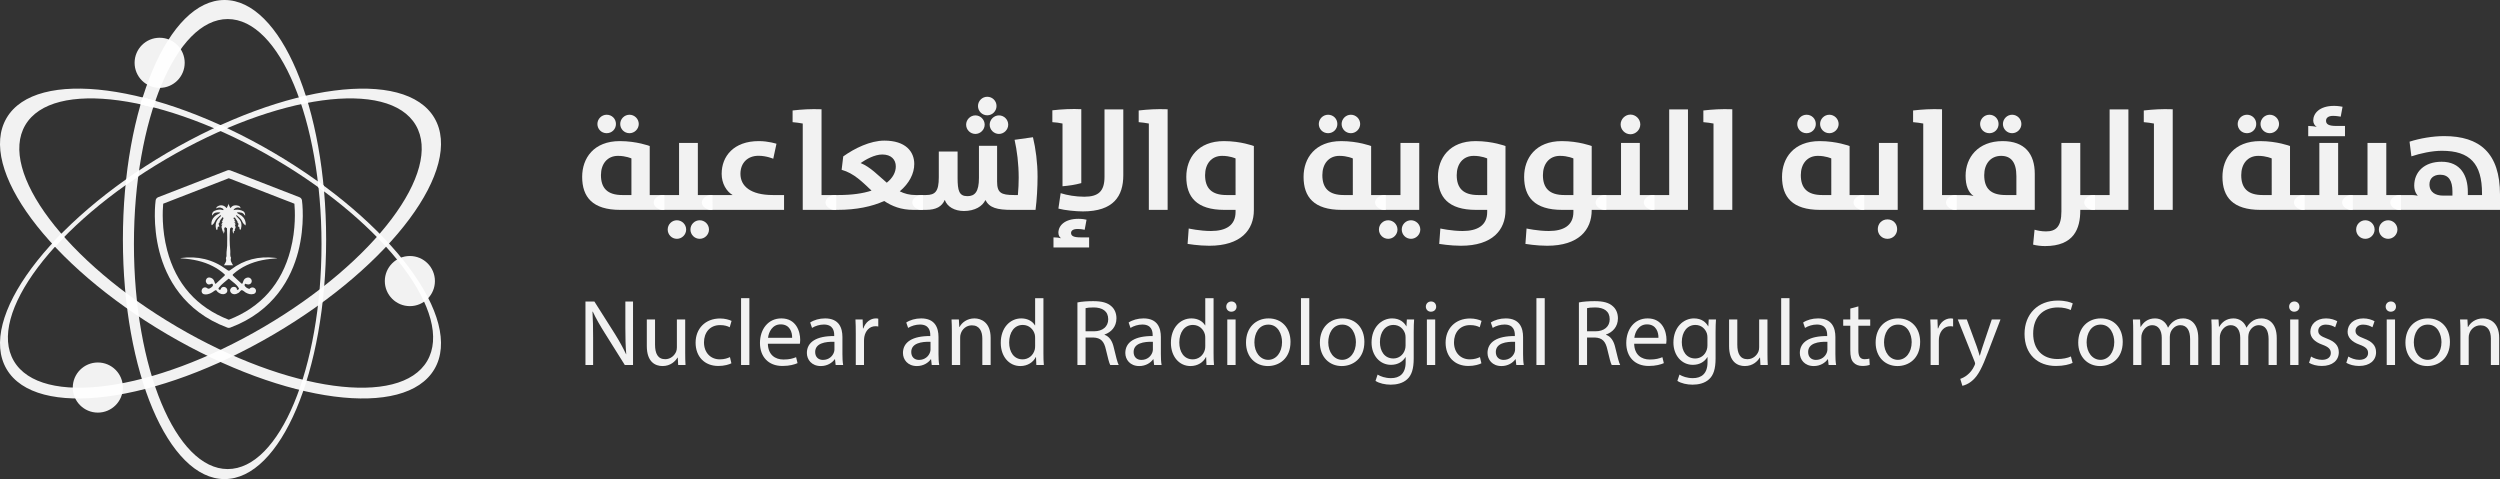 <?xml version="1.0" encoding="UTF-8" standalone="no"?>
<svg
   width="484.525pt"
   height="92.852pt"
   viewBox="0 0 484.525 92.852"
   version="1.2"
   id="svg4629"
   sodipodi:docname="logo_nrrc.svg"
   inkscape:version="1.1.1 (3bf5ae0d25, 2021-09-20)"
   xmlns:inkscape="http://www.inkscape.org/namespaces/inkscape"
   xmlns:sodipodi="http://sodipodi.sourceforge.net/DTD/sodipodi-0.dtd"
   xmlns:xlink="http://www.w3.org/1999/xlink"
   xmlns="http://www.w3.org/2000/svg"
   xmlns:svg="http://www.w3.org/2000/svg"
   xmlns:rdf="http://www.w3.org/1999/02/22-rdf-syntax-ns#"
   xmlns:cc="http://creativecommons.org/ns#"
   xmlns:dc="http://purl.org/dc/elements/1.1/">
  <rect x="0" y="0" width="484.525" height="92.852" fill="#333333" stroke="none"/>
  <sodipodi:namedview
     pagecolor="#ffffff"
     bordercolor="#666666"
     borderopacity="1"
     objecttolerance="10"
     gridtolerance="10"
     guidetolerance="10"
     inkscape:pageopacity="0"
     inkscape:pageshadow="2"
     inkscape:window-width="1920"
     inkscape:window-height="1017"
     id="namedview4631"
     showgrid="false"
     inkscape:zoom="1.1893562"
     inkscape:cx="439.3133"
     inkscape:cy="107.20085"
     inkscape:window-x="-8"
     inkscape:window-y="-8"
     inkscape:window-maximized="1"
     inkscape:current-layer="svg4629"
     inkscape:pagecheckerboard="0"
     inkscape:document-units="pt" />
  <defs
     id="defs4234">
    <g
       id="g4178">
      <symbol
         overflow="visible"
         id="glyph0-0"
         style="overflow:visible">
        <path
           style="stroke:none"
           d="M 0,0 H 13.344 V -18.672 H 0 Z m 6.672,-10.531 -4.531,-6.812 h 9.062 z M 7.469,-9.328 12,-16.141 V -2.531 Z m -5.328,8 4.531,-6.812 4.531,6.812 z m -0.812,-14.812 4.547,6.812 -4.547,6.797 z m 0,0"
           id="path3947"
           inkscape:connector-curvature="0" />
      </symbol>
      <symbol
         overflow="visible"
         id="glyph0-1"
         style="overflow:visible">
        <path
           style="stroke:none"
           d="m 1.766,-0.078 c 0.906,0.125 2.391,0.266 4.391,0.266 3.578,0 5.766,-0.594 7.078,-1.625 1.109,-0.906 1.859,-2.188 1.859,-3.812 0,-2.328 -1.516,-3.875 -3.578,-4.438 v -0.047 c 2.031,-0.75 2.969,-2.234 2.969,-3.844 0,-1.625 -0.906,-2.859 -2.156,-3.516 -1.312,-0.781 -2.828,-1.016 -5.312,-1.016 -2.031,0 -4.188,0.156 -5.25,0.375 z m 4.016,-14.969 c 0.359,-0.047 0.859,-0.109 1.734,-0.109 1.844,0 2.891,0.734 2.891,2.094 0,1.328 -1.156,2.203 -3.281,2.203 H 5.781 Z m 0,7.094 h 1.391 c 2.031,0 3.656,0.719 3.656,2.531 0,1.906 -1.625,2.594 -3.469,2.594 -0.688,0 -1.172,0 -1.578,-0.047 z m 0,0"
           id="path3950"
           inkscape:connector-curvature="0" />
      </symbol>
      <symbol
         overflow="visible"
         id="glyph0-2"
         style="overflow:visible">
        <path
           style="stroke:none"
           d="M 1.766,0 H 5.781 v -7.062 h 1.234 c 1.656,0.016 2.422,0.641 2.906,2.875 0.531,2.219 0.953,3.688 1.25,4.188 H 15.344 C 14.984,-0.688 14.422,-3.047 13.875,-5.062 13.422,-6.719 12.719,-7.922 11.469,-8.422 v -0.094 c 1.547,-0.547 3.172,-2.125 3.172,-4.422 0,-1.656 -0.578,-2.906 -1.656,-3.766 -1.281,-1 -3.141,-1.406 -5.812,-1.406 -2.156,0 -4.109,0.156 -5.406,0.375 z M 5.781,-14.969 c 0.297,-0.047 0.859,-0.125 1.844,-0.125 1.875,0.031 2.984,0.844 2.984,2.5 0,1.578 -1.188,2.594 -3.219,2.594 H 5.781 Z m 0,0"
           id="path3953"
           inkscape:connector-curvature="0" />
      </symbol>
      <symbol
         overflow="visible"
         id="glyph0-3"
         style="overflow:visible">
        <path
           style="stroke:none"
           d="M 11.094,-4.609 12.484,0 h 4.375 L 11.281,-17.984 H 5.953 L 0.453,0 h 4.219 l 1.281,-4.609 z m -4.562,-3.047 1.062,-3.812 c 0.297,-1.047 0.562,-2.406 0.828,-3.469 h 0.062 c 0.266,1.062 0.578,2.406 0.906,3.469 l 1.125,3.812 z m 0,0"
           id="path3956"
           inkscape:connector-curvature="0" />
      </symbol>
      <symbol
         overflow="visible"
         id="glyph0-4"
         style="overflow:visible">
        <path
           style="stroke:none"
           d="M 5.5,0 V -5.422 C 5.5,-8.344 5.438,-10.875 5.328,-13.25 l 0.094,-0.031 c 0.875,2.109 2.047,4.422 3.109,6.344 L 12.375,0 h 4.266 V -17.984 H 12.906 v 5.266 c 0,2.688 0.078,5.125 0.344,7.484 h -0.078 C 12.375,-7.25 11.312,-9.5 10.234,-11.391 l -3.719,-6.594 h -4.75 V 0 Z m 0,0"
           id="path3959"
           inkscape:connector-curvature="0" />
      </symbol>
      <symbol
         overflow="visible"
         id="glyph0-5"
         style="overflow:visible">
        <path
           style="stroke:none"
           d="m 1.766,-0.078 c 1.016,0.125 2.5,0.266 4.609,0.266 3.516,0 6.406,-0.75 8.297,-2.328 1.734,-1.453 2.984,-3.828 2.984,-7.281 0,-3.172 -1.172,-5.375 -3.047,-6.766 C 12.875,-17.5 10.672,-18.109 7.25,-18.109 c -2.047,0 -4,0.125 -5.484,0.375 z m 4.078,-14.75 c 0.344,-0.078 0.938,-0.156 1.844,-0.156 3.484,0 5.672,1.969 5.656,5.703 0,4.297 -2.406,6.328 -6.094,6.297 -0.5,0 -1.062,0 -1.406,-0.078 z m 0,0"
           id="path3962"
           inkscape:connector-curvature="0" />
      </symbol>
      <symbol
         overflow="visible"
         id="glyph0-6"
         style="overflow:visible">
        <path
           style="stroke:none"
           d=""
           id="path3965"
           inkscape:connector-curvature="0" />
      </symbol>
      <symbol
         overflow="visible"
         id="glyph0-7"
         style="overflow:visible">
        <path
           style="stroke:none"
           d="m 1.734,-17.984 v 10.031 c 0,5.734 2.672,8.25 7.203,8.25 4.688,0 7.5,-2.641 7.5,-8.188 v -10.094 H 12.375 V -7.625 c 0,3.172 -1.172,4.672 -3.312,4.672 -2.078,0 -3.25,-1.578 -3.25,-4.672 v -10.359 z m 0,0"
           id="path3968"
           inkscape:connector-curvature="0" />
      </symbol>
      <symbol
         overflow="visible"
         id="glyph0-8"
         style="overflow:visible">
        <path
           style="stroke:none"
           d="m 1.062,-0.828 c 1.016,0.562 3.047,1.094 5.094,1.094 4.938,0 7.266,-2.562 7.266,-5.578 0,-2.531 -1.5,-4.188 -4.672,-5.359 -2.328,-0.875 -3.328,-1.391 -3.328,-2.531 0,-0.938 0.844,-1.734 2.609,-1.734 1.75,0 3.031,0.516 3.75,0.859 l 0.922,-3.281 c -1.078,-0.484 -2.562,-0.906 -4.594,-0.906 -4.234,0 -6.797,2.344 -6.797,5.406 0,2.625 1.938,4.266 4.922,5.312 C 8.406,-6.781 9.25,-6.141 9.25,-5.016 9.25,-3.844 8.266,-3.062 6.406,-3.062 c -1.734,0 -3.422,-0.562 -4.516,-1.125 z m 0,0"
           id="path3971"
           inkscape:connector-curvature="0" />
      </symbol>
      <symbol
         overflow="visible"
         id="glyph0-9"
         style="overflow:visible">
        <path
           style="stroke:none"
           d="M 16.781,-10.297 H 10.078 V -7.125 h 2.781 v 3.766 c -0.328,0.156 -1.078,0.266 -2,0.266 -3.344,0 -5.656,-2.188 -5.656,-5.891 0,-3.891 2.562,-5.812 5.953,-5.812 1.969,0 3.188,0.344 4.188,0.766 l 0.844,-3.25 c -0.875,-0.422 -2.672,-0.875 -4.984,-0.875 -5.891,0 -10.25,3.406 -10.266,9.375 -0.031,2.641 0.875,5 2.531,6.547 C 5.125,-0.641 7.5,0.188 10.781,0.188 c 2.375,0 4.734,-0.594 6,-1.016 z m 0,0"
           id="path3974"
           inkscape:connector-curvature="0" />
      </symbol>
      <symbol
         overflow="visible"
         id="glyph0-10"
         style="overflow:visible">
        <path
           style="stroke:none"
           d="M 12.453,-10.906 H 5.844 v -3.734 h 7.016 v -3.344 H 1.766 V 0 h 11.469 V -3.328 H 5.844 V -7.594 h 6.609 z m 0,0"
           id="path3977"
           inkscape:connector-curvature="0" />
      </symbol>
      <symbol
         overflow="visible"
         id="glyph0-11"
         style="overflow:visible">
        <path
           style="stroke:none"
           d="m 17.234,0 h 3.969 L 20.219,-17.984 h -5.312 L 12.984,-12 c -0.578,2 -1.203,4.375 -1.703,6.453 h -0.078 C 10.797,-7.656 10.234,-9.891 9.688,-11.969 L 7.922,-17.984 H 2.5 L 1.359,0 H 5.125 l 0.312,-6.828 c 0.141,-2.234 0.219,-5.016 0.328,-7.438 H 5.812 c 0.422,2.344 1.047,4.906 1.625,7.016 l 1.922,6.953 h 3.172 l 2.188,-7.016 c 0.703,-2.109 1.438,-4.656 2,-6.953 h 0.078 c 0,2.609 0.094,5.219 0.172,7.391 z m 0,0"
           id="path3980"
           inkscape:connector-curvature="0" />
      </symbol>
      <symbol
         overflow="visible"
         id="glyph0-12"
         style="overflow:visible">
        <path
           style="stroke:none"
           d="m 1.766,0 h 11.219 V -3.406 H 5.844 V -17.984 H 1.766 Z m 0,0"
           id="path3983"
           inkscape:connector-curvature="0" />
      </symbol>
      <symbol
         overflow="visible"
         id="glyph1-0"
         style="overflow:visible">
        <path
           style="stroke:none"
           d="M 0,0 H 6.312 V -8.844 H 0 Z m 3.156,-4.984 -2.141,-3.219 h 4.281 z m 0.375,0.562 2.156,-3.219 v 6.438 z M 1.016,-0.625 3.156,-3.844 5.297,-0.625 Z M 0.625,-7.641 2.781,-4.422 0.625,-1.203 Z m 0,0"
           id="path3986"
           inkscape:connector-curvature="0" />
      </symbol>
      <symbol
         overflow="visible"
         id="glyph1-1"
         style="overflow:visible">
        <path
           style="stroke:none"
           d="M 0.531,-0.422 C 0.984,-0.109 1.875,0.125 2.703,0.125 c 2,0 2.984,-1.141 2.984,-2.453 0,-1.25 -0.734,-1.938 -2.172,-2.5 C 2.328,-5.281 1.812,-5.672 1.812,-6.469 c 0,-0.578 0.453,-1.266 1.609,-1.266 0.766,0 1.344,0.25 1.609,0.406 l 0.312,-0.906 c -0.375,-0.219 -1.016,-0.406 -1.891,-0.406 -1.641,0 -2.75,0.984 -2.75,2.297 0,1.203 0.859,1.922 2.25,2.422 1.156,0.438 1.609,0.891 1.609,1.688 0,0.859 -0.656,1.453 -1.781,1.453 -0.766,0 -1.484,-0.25 -1.969,-0.562 z m 0,0"
           id="path3989"
           inkscape:connector-curvature="0" />
      </symbol>
      <symbol
         overflow="visible"
         id="glyph1-2"
         style="overflow:visible">
        <path
           style="stroke:none"
           d="m 1.172,-7.578 v 1.469 h -0.938 v 0.844 h 0.938 V -1.938 c 0,0.719 0.109,1.266 0.438,1.594 0.266,0.312 0.672,0.469 1.188,0.469 0.438,0 0.781,-0.062 0.984,-0.156 L 3.734,-0.859 c -0.141,0.031 -0.344,0.078 -0.641,0.078 -0.625,0 -0.828,-0.438 -0.828,-1.188 V -5.266 H 3.844 v -0.844 H 2.266 v -1.75 z m 0,0"
           id="path3992"
           inkscape:connector-curvature="0" />
      </symbol>
      <symbol
         overflow="visible"
         id="glyph1-3"
         style="overflow:visible">
        <path
           style="stroke:none"
           d="M 5.312,0 C 5.234,-0.422 5.219,-0.938 5.219,-1.469 V -3.75 c 0,-1.219 -0.453,-2.5 -2.328,-2.5 -0.766,0 -1.5,0.219 -2,0.547 l 0.25,0.734 C 1.562,-5.25 2.156,-5.422 2.734,-5.422 c 1.25,0 1.375,0.906 1.375,1.406 v 0.125 C 1.75,-3.906 0.438,-3.094 0.438,-1.609 c 0,0.875 0.641,1.75 1.875,1.75 0.875,0 1.531,-0.438 1.859,-0.906 H 4.219 L 4.312,0 Z M 4.141,-2.062 c 0,0.125 -0.031,0.25 -0.062,0.359 C 3.906,-1.188 3.391,-0.688 2.594,-0.688 c -0.562,0 -1.047,-0.328 -1.047,-1.062 0,-1.172 1.375,-1.391 2.594,-1.375 z m 0,0"
           id="path3995"
           inkscape:connector-curvature="0" />
      </symbol>
      <symbol
         overflow="visible"
         id="glyph1-4"
         style="overflow:visible">
        <path
           style="stroke:none"
           d="M 0.922,0 H 2.031 v -3.672 c 0,-0.188 0.031,-0.375 0.078,-0.516 0.188,-0.625 0.75,-1.141 1.484,-1.141 1.047,0 1.422,0.828 1.422,1.812 V 0 H 6.125 V -3.656 C 6.125,-5.75 4.812,-6.25 3.969,-6.25 2.953,-6.25 2.25,-5.688 1.938,-5.094 H 1.922 l -0.062,-1.016 H 0.875 c 0.031,0.5 0.047,1.016 0.047,1.656 z m 0,0"
           id="path3998"
           inkscape:connector-curvature="0" />
      </symbol>
      <symbol
         overflow="visible"
         id="glyph1-5"
         style="overflow:visible">
        <path
           style="stroke:none"
           d="M 5.094,-8.969 V -5.312 H 5.062 C 4.781,-5.812 4.156,-6.25 3.219,-6.25 c -1.484,0 -2.75,1.25 -2.734,3.281 0,1.859 1.125,3.109 2.609,3.109 1,0 1.734,-0.516 2.078,-1.203 h 0.031 L 5.25,0 h 1 C 6.219,-0.422 6.203,-1.031 6.203,-1.578 V -8.969 Z m 0,6.406 c 0,0.172 -0.016,0.328 -0.062,0.484 C 4.828,-1.25 4.156,-0.75 3.406,-0.75 2.203,-0.75 1.609,-1.781 1.609,-3.016 1.609,-4.375 2.281,-5.375 3.438,-5.375 c 0.828,0 1.438,0.578 1.594,1.281 0.047,0.141 0.062,0.328 0.062,0.469 z m 0,0"
           id="path4001"
           inkscape:connector-curvature="0" />
      </symbol>
      <symbol
         overflow="visible"
         id="glyph1-6"
         style="overflow:visible">
        <path
           style="stroke:none"
           d="m 0.922,0 h 1.094 v -3.25 c 0,-0.203 0.031,-0.375 0.062,-0.531 0.141,-0.828 0.703,-1.422 1.484,-1.422 0.156,0 0.266,0.016 0.375,0.047 v -1.062 C 3.844,-6.234 3.75,-6.25 3.625,-6.25 c -0.75,0 -1.422,0.516 -1.688,1.344 H 1.875 L 1.844,-6.109 H 0.875 c 0.031,0.562 0.047,1.188 0.047,1.906 z m 0,0"
           id="path4004"
           inkscape:connector-curvature="0" />
      </symbol>
      <symbol
         overflow="visible"
         id="glyph1-7"
         style="overflow:visible">
        <path
           style="stroke:none"
           d="M 0.5,-0.297 C 0.922,-0.031 1.547,0.125 2.203,0.125 3.656,0.125 4.5,-0.625 4.5,-1.703 c 0,-0.906 -0.547,-1.438 -1.609,-1.844 -0.797,-0.297 -1.156,-0.531 -1.156,-1.031 0,-0.453 0.359,-0.844 1.016,-0.844 0.578,0 1.016,0.203 1.25,0.359 L 4.281,-5.875 c -0.344,-0.203 -0.891,-0.375 -1.5,-0.375 -1.312,0 -2.109,0.812 -2.109,1.797 0,0.734 0.516,1.328 1.609,1.719 0.828,0.312 1.141,0.594 1.141,1.125 0,0.516 -0.375,0.922 -1.188,0.922 -0.562,0 -1.141,-0.234 -1.469,-0.453 z m 0,0"
           id="path4007"
           inkscape:connector-curvature="0" />
      </symbol>
      <symbol
         overflow="visible"
         id="glyph1-8"
         style="overflow:visible">
        <path
           style="stroke:none"
           d="m 1,1.484 c 0.344,-0.594 0.906,-2 1.203,-3.078 l -1.25,0.125 c -0.125,0.922 -0.469,2.281 -0.75,3.016 z m 0,0"
           id="path4010"
           inkscape:connector-curvature="0" />
      </symbol>
      <symbol
         overflow="visible"
         id="glyph1-9"
         style="overflow:visible">
        <path
           style="stroke:none"
           d=""
           id="path4013"
           inkscape:connector-curvature="0" />
      </symbol>
      <symbol
         overflow="visible"
         id="glyph1-10"
         style="overflow:visible">
        <path
           style="stroke:none"
           d="M 7.438,-4.469 H 4.641 v 0.891 h 1.719 v 2.531 c -0.25,0.125 -0.734,0.219 -1.453,0.219 -1.984,0 -3.297,-1.266 -3.297,-3.422 0,-2.141 1.359,-3.422 3.422,-3.422 0.859,0 1.438,0.156 1.891,0.359 L 7.188,-8.203 c -0.375,-0.188 -1.141,-0.391 -2.125,-0.391 -2.859,0 -4.594,1.859 -4.609,4.391 0,1.328 0.453,2.453 1.188,3.172 0.828,0.797 1.891,1.125 3.188,1.125 1.141,0 2.109,-0.297 2.609,-0.469 z m 0,0"
           id="path4016"
           inkscape:connector-curvature="0" />
      </symbol>
      <symbol
         overflow="visible"
         id="glyph1-11"
         style="overflow:visible">
        <path
           style="stroke:none"
           d="M 6.031,-6.109 H 4.922 v 3.75 c 0,0.203 -0.031,0.406 -0.094,0.562 -0.203,0.5 -0.719,1.016 -1.469,1.016 C 2.344,-0.781 2,-1.562 2,-2.734 v -3.375 H 0.891 v 3.578 c 0,2.141 1.141,2.672 2.094,2.672 C 4.078,0.141 4.719,-0.5 5.016,-1 H 5.031 l 0.062,1 H 6.078 C 6.047,-0.484 6.031,-1.031 6.031,-1.672 Z m 0,0"
           id="path4019"
           inkscape:connector-curvature="0" />
      </symbol>
      <symbol
         overflow="visible"
         id="glyph1-12"
         style="overflow:visible">
        <path
           style="stroke:none"
           d="M 2.031,0 V -6.109 H 0.922 V 0 Z M 1.484,-8.516 c -0.406,0 -0.703,0.297 -0.703,0.688 0,0.375 0.281,0.688 0.672,0.688 0.438,0 0.719,-0.312 0.703,-0.688 0,-0.391 -0.266,-0.688 -0.672,-0.688 z m 0,0"
           id="path4022"
           inkscape:connector-curvature="0" />
      </symbol>
      <symbol
         overflow="visible"
         id="glyph1-13"
         style="overflow:visible">
        <path
           style="stroke:none"
           d="M 5.828,-2.859 C 5.844,-2.969 5.875,-3.141 5.875,-3.375 5.875,-4.5 5.344,-6.25 3.344,-6.25 c -1.781,0 -2.859,1.453 -2.859,3.297 0,1.844 1.125,3.078 3,3.078 0.969,0 1.641,-0.203 2.031,-0.375 l -0.188,-0.797 c -0.422,0.172 -0.891,0.312 -1.688,0.312 -1.109,0 -2.078,-0.609 -2.094,-2.125 z M 1.547,-3.656 c 0.094,-0.766 0.594,-1.797 1.703,-1.797 1.25,0 1.562,1.094 1.547,1.797 z m 0,0"
           id="path4025"
           inkscape:connector-curvature="0" />
      </symbol>
      <symbol
         overflow="visible"
         id="glyph1-14"
         style="overflow:visible">
        <path
           style="stroke:none"
           d="M 0.922,0 H 2.031 V -8.969 H 0.922 Z m 0,0"
           id="path4028"
           inkscape:connector-curvature="0" />
      </symbol>
      <symbol
         overflow="visible"
         id="glyph1-15"
         style="overflow:visible">
        <path
           style="stroke:none"
           d="M 0.953,0 H 2.062 v -3.688 h 1.031 c 1,0.031 1.453,0.484 1.703,1.656 0.234,1.062 0.438,1.797 0.562,2.031 H 6.5 C 6.328,-0.328 6.125,-1.156 5.844,-2.328 5.641,-3.219 5.25,-3.828 4.594,-4.047 V -4.094 C 5.484,-4.391 6.203,-5.141 6.203,-6.266 6.203,-6.922 5.953,-7.5 5.531,-7.875 5,-8.359 4.234,-8.578 3.062,-8.578 c -0.75,0 -1.547,0.062 -2.109,0.188 z M 2.062,-7.625 c 0.172,-0.047 0.547,-0.094 1.078,-0.094 1.172,0 1.953,0.484 1.953,1.578 0,0.984 -0.734,1.625 -1.906,1.625 h -1.125 z m 0,0"
           id="path4031"
           inkscape:connector-curvature="0" />
      </symbol>
      <symbol
         overflow="visible"
         id="glyph1-16"
         style="overflow:visible">
        <path
           style="stroke:none"
           d="m 2.141,0 v -5.266 h 1.469 v -0.844 H 2.141 V -6.438 c 0,-0.938 0.234,-1.766 1.188,-1.766 0.312,0 0.531,0.062 0.703,0.141 l 0.141,-0.859 c -0.203,-0.094 -0.547,-0.188 -0.938,-0.188 -0.516,0 -1.078,0.172 -1.484,0.578 -0.531,0.484 -0.719,1.266 -0.719,2.125 v 0.297 H 0.172 v 0.844 H 1.031 V 0 Z m 0,0"
           id="path4034"
           inkscape:connector-curvature="0" />
      </symbol>
      <symbol
         overflow="visible"
         id="glyph1-17"
         style="overflow:visible">
        <path
           style="stroke:none"
           d="m 3.516,-6.25 c -1.703,0 -3.031,1.203 -3.031,3.25 0,1.922 1.266,3.141 2.922,3.141 1.484,0 3.047,-0.984 3.047,-3.25 0,-1.859 -1.188,-3.141 -2.938,-3.141 z m -0.031,0.828 c 1.312,0 1.828,1.312 1.828,2.359 0,1.375 -0.797,2.375 -1.859,2.375 -1.078,0 -1.844,-1.016 -1.844,-2.359 0,-1.156 0.562,-2.375 1.875,-2.375 z m 0,0"
           id="path4037"
           inkscape:connector-curvature="0" />
      </symbol>
      <symbol
         overflow="visible"
         id="glyph1-18"
         style="overflow:visible">
        <path
           style="stroke:none"
           d="M 0.953,-8.516 V -3.5 c 0,2.641 1.312,3.641 3.047,3.641 1.844,0 3.219,-1.078 3.219,-3.688 v -4.969 H 6.109 v 5.047 c 0,1.875 -0.812,2.719 -2.062,2.719 C 2.906,-0.75 2.062,-1.562 2.062,-3.469 v -5.047 z m 0,0"
           id="path4040"
           inkscape:connector-curvature="0" />
      </symbol>
      <symbol
         overflow="visible"
         id="glyph1-19"
         style="overflow:visible">
        <path
           style="stroke:none"
           d="M 5.219,-6.109 5.156,-5.188 H 5.141 C 4.875,-5.688 4.297,-6.25 3.234,-6.25 c -1.406,0 -2.75,1.172 -2.75,3.25 0,1.688 1.078,2.969 2.594,2.969 0.953,0 1.609,-0.453 1.953,-1.016 h 0.016 v 0.688 c 0,1.531 -0.828,2.125 -1.969,2.125 -0.75,0 -1.391,-0.219 -1.797,-0.484 L 1.016,2.141 c 0.484,0.328 1.297,0.5 2.031,0.5 0.766,0 1.625,-0.172 2.219,-0.734 0.594,-0.531 0.875,-1.391 0.875,-2.797 V -4.438 c 0,-0.734 0.016,-1.234 0.047,-1.672 z m -0.188,3.516 c 0,0.188 -0.016,0.391 -0.078,0.594 -0.25,0.703 -0.859,1.125 -1.547,1.125 -1.203,0 -1.797,-1 -1.797,-2.188 0,-1.422 0.75,-2.312 1.812,-2.312 0.812,0 1.344,0.531 1.547,1.172 0.062,0.156 0.062,0.312 0.062,0.5 z m 0,0"
           id="path4043"
           inkscape:connector-curvature="0" />
      </symbol>
      <symbol
         overflow="visible"
         id="glyph1-20"
         style="overflow:visible">
        <path
           style="stroke:none"
           d="M 0.922,0 H 2.031 v -3.688 c 0,-0.219 0.016,-0.375 0.078,-0.531 C 2.312,-4.828 2.875,-5.328 3.594,-5.328 c 1.047,0 1.422,0.828 1.422,1.812 V 0 H 6.125 V -3.641 C 6.125,-5.75 4.812,-6.25 3.984,-6.25 c -0.406,0 -0.797,0.125 -1.125,0.312 -0.344,0.188 -0.625,0.469 -0.797,0.781 H 2.031 v -3.812 H 0.922 Z m 0,0"
           id="path4046"
           inkscape:connector-curvature="0" />
      </symbol>
      <symbol
         overflow="visible"
         id="glyph1-21"
         style="overflow:visible">
        <path
           style="stroke:none"
           d="m 0.953,-0.031 c 0.375,0.062 0.953,0.109 1.703,0.109 1.391,0 2.359,-0.25 2.953,-0.797 0.422,-0.422 0.719,-0.969 0.719,-1.703 0,-1.266 -0.953,-1.938 -1.766,-2.141 v -0.016 c 0.906,-0.328 1.453,-1.047 1.453,-1.875 0,-0.672 -0.266,-1.172 -0.719,-1.5 -0.531,-0.438 -1.234,-0.625 -2.328,-0.625 -0.766,0 -1.531,0.078 -2.016,0.188 z m 1.109,-7.625 c 0.172,-0.031 0.469,-0.062 0.969,-0.062 1.109,0 1.875,0.391 1.875,1.375 0,0.828 -0.688,1.438 -1.844,1.438 h -1 z m 0,3.578 h 0.906 c 1.203,0 2.188,0.484 2.188,1.641 0,1.234 -1.047,1.656 -2.172,1.656 -0.391,0 -0.719,-0.016 -0.922,-0.047 z m 0,0"
           id="path4049"
           inkscape:connector-curvature="0" />
      </symbol>
      <symbol
         overflow="visible"
         id="glyph1-22"
         style="overflow:visible">
        <path
           style="stroke:none"
           d="M 0.953,-8.516 V 0 H 2.062 v -8.516 z m 0,0"
           id="path4052"
           inkscape:connector-curvature="0" />
      </symbol>
      <symbol
         overflow="visible"
         id="glyph1-23"
         style="overflow:visible">
        <path
           style="stroke:none"
           d="m 0.109,-6.109 2.266,5.625 C 2.422,-0.344 2.453,-0.25 2.453,-0.188 c 0,0.062 -0.047,0.156 -0.094,0.266 -0.25,0.562 -0.625,1 -0.938,1.234 -0.328,0.281 -0.688,0.453 -0.969,0.547 l 0.281,0.938 c 0.281,-0.062 0.812,-0.25 1.359,-0.719 C 2.859,1.406 3.391,0.344 4.188,-1.75 L 5.859,-6.109 H 4.688 L 3.469,-2.531 C 3.328,-2.078 3.188,-1.609 3.078,-1.25 H 3.062 C 2.953,-1.609 2.797,-2.094 2.656,-2.5 L 1.328,-6.109 Z m 0,0"
           id="path4055"
           inkscape:connector-curvature="0" />
      </symbol>
      <symbol
         overflow="visible"
         id="glyph2-0"
         style="overflow:visible">
        <path
           style="stroke:none"
           d="M 0,0 H 9.125 V -12.766 H 0 Z m 4.562,-7.203 -3.109,-4.656 H 7.656 Z m 0.547,0.828 3.094,-4.656 v 9.297 z M 1.453,-0.906 4.562,-5.562 7.656,-0.906 Z M 0.906,-11.031 4.016,-6.375 0.906,-1.734 Z m 0,0"
           id="path4058"
           inkscape:connector-curvature="0" />
      </symbol>
      <symbol
         overflow="visible"
         id="glyph2-1"
         style="overflow:visible">
        <path
           style="stroke:none"
           d="m 2.875,0 v -5.25 c 0,-2.047 -0.031,-3.516 -0.125,-5.078 l 0.062,-0.016 c 0.609,1.328 1.438,2.734 2.297,4.109 L 9.016,0 h 1.594 V -12.297 H 9.125 v 5.156 c 0,1.906 0.031,3.406 0.172,5.047 l -0.031,0.016 C 8.672,-3.344 7.969,-4.625 7.062,-6.078 L 3.125,-12.297 H 1.391 V 0 Z m 0,0"
           id="path4061"
           inkscape:connector-curvature="0" />
      </symbol>
      <symbol
         overflow="visible"
         id="glyph2-2"
         style="overflow:visible">
        <path
           style="stroke:none"
           d="M 8.719,-8.828 H 7.109 v 5.422 c 0,0.281 -0.047,0.578 -0.141,0.812 C 6.672,-1.875 5.922,-1.125 4.844,-1.125 3.391,-1.125 2.875,-2.266 2.875,-3.938 V -8.828 H 1.281 v 5.156 c 0,3.109 1.656,3.875 3.047,3.875 1.562,0 2.484,-0.938 2.906,-1.641 H 7.281 L 7.359,0 H 8.781 C 8.734,-0.688 8.719,-1.5 8.719,-2.406 Z m 0,0"
           id="path4064"
           inkscape:connector-curvature="0" />
      </symbol>
      <symbol
         overflow="visible"
         id="glyph2-3"
         style="overflow:visible">
        <path
           style="stroke:none"
           d="m 7.344,-1.531 c -0.453,0.203 -1.047,0.438 -1.969,0.438 -1.75,0 -3.062,-1.266 -3.062,-3.297 0,-1.844 1.094,-3.344 3.125,-3.344 0.875,0 1.469,0.203 1.859,0.422 L 7.656,-8.547 c -0.438,-0.219 -1.281,-0.469 -2.219,-0.469 -2.891,0 -4.75,1.984 -4.75,4.688 0,2.703 1.734,4.516 4.406,4.516 1.172,0 2.109,-0.297 2.531,-0.516 z m 0,0"
           id="path4067"
           inkscape:connector-curvature="0" />
      </symbol>
      <symbol
         overflow="visible"
         id="glyph2-4"
         style="overflow:visible">
        <path
           style="stroke:none"
           d="M 1.328,0 H 2.938 V -12.953 H 1.328 Z m 0,0"
           id="path4070"
           inkscape:connector-curvature="0" />
      </symbol>
      <symbol
         overflow="visible"
         id="glyph2-5"
         style="overflow:visible">
        <path
           style="stroke:none"
           d="m 8.422,-4.125 c 0.016,-0.156 0.062,-0.422 0.062,-0.75 0,-1.609 -0.766,-4.156 -3.656,-4.156 -2.562,0 -4.141,2.109 -4.141,4.766 0,2.656 1.625,4.453 4.344,4.453 1.406,0 2.375,-0.297 2.938,-0.547 L 7.688,-1.516 C 7.094,-1.266 6.406,-1.062 5.25,-1.062 3.641,-1.062 2.266,-1.953 2.219,-4.125 Z M 2.25,-5.266 C 2.375,-6.375 3.078,-7.875 4.703,-7.875 c 1.812,0 2.25,1.578 2.219,2.609 z m 0,0"
           id="path4073"
           inkscape:connector-curvature="0" />
      </symbol>
      <symbol
         overflow="visible"
         id="glyph2-6"
         style="overflow:visible">
        <path
           style="stroke:none"
           d="M 7.672,0 C 7.562,-0.609 7.531,-1.344 7.531,-2.109 v -3.312 C 7.531,-7.188 6.875,-9.031 4.172,-9.031 3.062,-9.031 2,-8.719 1.281,-8.234 L 1.641,-7.188 c 0.625,-0.391 1.484,-0.656 2.297,-0.656 1.812,0 2,1.312 2,2.047 v 0.188 c -3.406,-0.031 -5.297,1.141 -5.297,3.281 0,1.266 0.906,2.531 2.703,2.531 1.25,0 2.203,-0.625 2.688,-1.312 h 0.062 L 6.219,0 Z m -1.688,-2.969 c 0,0.156 -0.047,0.344 -0.094,0.5 -0.25,0.75 -0.984,1.484 -2.141,1.484 -0.812,0 -1.5,-0.5 -1.5,-1.531 0,-1.719 1.984,-2.031 3.734,-1.984 z m 0,0"
           id="path4076"
           inkscape:connector-curvature="0" />
      </symbol>
      <symbol
         overflow="visible"
         id="glyph2-7"
         style="overflow:visible">
        <path
           style="stroke:none"
           d="m 1.328,0 h 1.594 v -4.703 c 0,-0.281 0.031,-0.531 0.062,-0.75 0.219,-1.203 1.031,-2.062 2.156,-2.062 0.219,0 0.391,0.016 0.547,0.062 V -8.969 c -0.141,-0.047 -0.266,-0.062 -0.453,-0.062 -1.078,0 -2.047,0.75 -2.438,1.938 H 2.719 L 2.656,-8.828 H 1.266 c 0.047,0.828 0.062,1.719 0.062,2.75 z m 0,0"
           id="path4079"
           inkscape:connector-curvature="0" />
      </symbol>
      <symbol
         overflow="visible"
         id="glyph2-8"
         style="overflow:visible">
        <path
           style="stroke:none"
           d=""
           id="path4082"
           inkscape:connector-curvature="0" />
      </symbol>
      <symbol
         overflow="visible"
         id="glyph2-9"
         style="overflow:visible">
        <path
           style="stroke:none"
           d="M 1.328,0 H 2.938 v -5.312 c 0,-0.266 0.031,-0.547 0.109,-0.734 0.266,-0.906 1.094,-1.641 2.156,-1.641 1.5,0 2.031,1.172 2.031,2.594 V 0 H 8.844 v -5.266 c 0,-3.031 -1.891,-3.766 -3.125,-3.766 -1.453,0 -2.469,0.828 -2.906,1.672 H 2.766 L 2.688,-8.828 H 1.266 c 0.047,0.734 0.062,1.484 0.062,2.391 z m 0,0"
           id="path4085"
           inkscape:connector-curvature="0" />
      </symbol>
      <symbol
         overflow="visible"
         id="glyph2-10"
         style="overflow:visible">
        <path
           style="stroke:none"
           d="m 7.344,-12.953 v 5.281 H 7.312 C 6.906,-8.391 6,-9.031 4.656,-9.031 c -2.156,0 -3.984,1.812 -3.969,4.75 0,2.672 1.641,4.484 3.781,4.484 1.438,0 2.516,-0.75 3,-1.734 H 7.516 L 7.578,0 H 9.031 C 8.969,-0.609 8.953,-1.5 8.953,-2.281 v -10.672 z m 0,9.25 c 0,0.25 -0.016,0.469 -0.062,0.688 C 6.984,-1.812 6,-1.094 4.922,-1.094 3.188,-1.094 2.312,-2.578 2.312,-4.359 c 0,-1.953 0.984,-3.406 2.641,-3.406 1.203,0 2.078,0.844 2.328,1.859 0.047,0.203 0.062,0.469 0.062,0.672 z m 0,0"
           id="path4088"
           inkscape:connector-curvature="0" />
      </symbol>
      <symbol
         overflow="visible"
         id="glyph2-11"
         style="overflow:visible">
        <path
           style="stroke:none"
           d="M 1.391,0 H 2.969 v -5.328 h 1.5 C 5.906,-5.266 6.562,-4.625 6.922,-2.938 7.281,-1.406 7.547,-0.344 7.75,0 H 9.391 C 9.141,-0.469 8.844,-1.656 8.438,-3.375 8.156,-4.656 7.578,-5.531 6.641,-5.859 V -5.906 c 1.297,-0.438 2.312,-1.516 2.312,-3.141 0,-0.953 -0.344,-1.781 -0.969,-2.328 -0.766,-0.703 -1.859,-1 -3.547,-1 -1.094,0 -2.25,0.078 -3.047,0.25 z M 2.969,-11.016 c 0.266,-0.078 0.812,-0.141 1.578,-0.141 1.672,0.016 2.812,0.703 2.812,2.297 0,1.406 -1.062,2.328 -2.766,2.328 h -1.625 z m 0,0"
           id="path4091"
           inkscape:connector-curvature="0" />
      </symbol>
      <symbol
         overflow="visible"
         id="glyph2-12"
         style="overflow:visible">
        <path
           style="stroke:none"
           d="M 2.938,0 V -8.828 H 1.328 V 0 Z M 2.141,-12.312 c -0.594,0 -1.016,0.438 -1.016,1 0,0.547 0.406,0.984 0.969,0.984 0.641,0 1.047,-0.438 1.031,-0.984 0,-0.562 -0.391,-1 -0.984,-1 z m 0,0"
           id="path4094"
           inkscape:connector-curvature="0" />
      </symbol>
      <symbol
         overflow="visible"
         id="glyph2-13"
         style="overflow:visible">
        <path
           style="stroke:none"
           d="m 5.062,-9.031 c -2.438,0 -4.375,1.734 -4.375,4.688 0,2.797 1.844,4.547 4.234,4.547 2.141,0 4.391,-1.422 4.391,-4.688 0,-2.703 -1.703,-4.547 -4.25,-4.547 z m -0.031,1.203 c 1.891,0 2.641,1.906 2.641,3.391 C 7.672,-2.438 6.531,-1 5,-1 3.422,-1 2.312,-2.469 2.312,-4.391 c 0,-1.688 0.828,-3.438 2.719,-3.438 z m 0,0"
           id="path4097"
           inkscape:connector-curvature="0" />
      </symbol>
      <symbol
         overflow="visible"
         id="glyph2-14"
         style="overflow:visible">
        <path
           style="stroke:none"
           d="M 7.531,-8.828 7.453,-7.5 h -0.031 c -0.391,-0.719 -1.219,-1.531 -2.75,-1.531 -2.031,0 -3.984,1.703 -3.984,4.688 0,2.453 1.578,4.312 3.766,4.312 1.359,0 2.312,-0.656 2.797,-1.484 h 0.047 v 0.984 c 0,2.234 -1.203,3.078 -2.844,3.078 -1.094,0 -2.016,-0.328 -2.594,-0.688 l -0.406,1.219 C 2.172,3.562 3.344,3.812 4.391,3.812 5.5,3.812 6.75,3.562 7.609,2.75 c 0.844,-0.766 1.25,-2 1.25,-4.031 v -5.125 c 0,-1.062 0.031,-1.781 0.078,-2.422 z M 7.281,-3.75 c 0,0.266 -0.047,0.578 -0.141,0.844 -0.344,1.031 -1.234,1.641 -2.219,1.641 -1.734,0 -2.609,-1.438 -2.609,-3.172 0,-2.031 1.094,-3.328 2.625,-3.328 1.172,0 1.953,0.766 2.25,1.688 0.062,0.219 0.094,0.469 0.094,0.734 z m 0,0"
           id="path4100"
           inkscape:connector-curvature="0" />
      </symbol>
      <symbol
         overflow="visible"
         id="glyph2-15"
         style="overflow:visible">
        <path
           style="stroke:none"
           d="m 1.703,-10.938 v 2.109 h -1.375 v 1.219 h 1.375 v 4.812 c 0,1.047 0.156,1.828 0.609,2.297 0.391,0.438 0.984,0.688 1.734,0.688 0.625,0 1.109,-0.094 1.422,-0.219 L 5.391,-1.234 C 5.203,-1.188 4.891,-1.125 4.469,-1.125 3.578,-1.125 3.266,-1.75 3.266,-2.844 V -7.609 H 5.562 v -1.219 H 3.266 v -2.531 z m 0,0"
           id="path4103"
           inkscape:connector-curvature="0" />
      </symbol>
      <symbol
         overflow="visible"
         id="glyph2-16"
         style="overflow:visible">
        <path
           style="stroke:none"
           d="m 0.172,-8.828 3.25,8.141 C 3.5,-0.5 3.531,-0.359 3.531,-0.281 c 0,0.094 -0.047,0.219 -0.125,0.391 C 3.047,0.938 2.5,1.547 2.062,1.891 1.594,2.297 1.062,2.547 0.656,2.688 L 1.062,4.031 C 1.453,3.953 2.25,3.688 3.031,2.984 4.125,2.047 4.906,0.5 6.047,-2.531 l 2.406,-6.297 h -1.688 l -1.75,5.188 c -0.219,0.625 -0.406,1.312 -0.562,1.828 H 4.406 C 4.266,-2.328 4.047,-3.031 3.844,-3.609 l -1.922,-5.219 z m 0,0"
           id="path4106"
           inkscape:connector-curvature="0" />
      </symbol>
      <symbol
         overflow="visible"
         id="glyph2-17"
         style="overflow:visible">
        <path
           style="stroke:none"
           d="m 9.641,-1.656 c -0.625,0.312 -1.625,0.5 -2.578,0.5 -3,0 -4.734,-1.922 -4.734,-4.938 0,-3.219 1.922,-5.062 4.797,-5.062 1.031,0 1.891,0.219 2.484,0.5 L 10,-11.938 c -0.422,-0.219 -1.391,-0.547 -2.922,-0.547 -3.812,0 -6.422,2.594 -6.422,6.453 0,4.031 2.609,6.219 6.078,6.219 1.484,0 2.656,-0.297 3.234,-0.594 z m 0,0"
           id="path4109"
           inkscape:connector-curvature="0" />
      </symbol>
      <symbol
         overflow="visible"
         id="glyph2-18"
         style="overflow:visible">
        <path
           style="stroke:none"
           d="M 1.328,0 H 2.906 v -5.328 c 0,-0.266 0.031,-0.547 0.125,-0.781 0.25,-0.797 0.984,-1.609 1.984,-1.609 1.219,0 1.844,1.031 1.844,2.438 V 0 h 1.562 v -5.453 c 0,-0.297 0.062,-0.578 0.125,-0.797 0.281,-0.781 0.984,-1.469 1.906,-1.469 1.297,0 1.906,1.031 1.906,2.719 V 0 H 13.938 v -5.203 c 0,-3.062 -1.734,-3.828 -2.906,-3.828 -0.844,0 -1.422,0.219 -1.953,0.625 C 8.719,-8.125 8.375,-7.75 8.094,-7.25 H 8.062 c -0.391,-1.047 -1.297,-1.781 -2.5,-1.781 -1.453,0 -2.281,0.797 -2.766,1.625 h -0.062 L 2.656,-8.828 H 1.266 c 0.047,0.734 0.062,1.484 0.062,2.391 z m 0,0"
           id="path4112"
           inkscape:connector-curvature="0" />
      </symbol>
      <symbol
         overflow="visible"
         id="glyph2-19"
         style="overflow:visible">
        <path
           style="stroke:none"
           d="m 0.719,-0.422 c 0.609,0.359 1.5,0.609 2.469,0.609 2.094,0 3.297,-1.094 3.297,-2.656 0,-1.312 -0.781,-2.078 -2.312,-2.656 C 3.031,-5.562 2.5,-5.891 2.5,-6.625 c 0,-0.656 0.531,-1.203 1.469,-1.203 0.828,0 1.469,0.297 1.812,0.516 L 6.188,-8.484 c -0.5,-0.281 -1.281,-0.547 -2.172,-0.547 -1.906,0 -3.047,1.172 -3.047,2.594 0,1.062 0.75,1.938 2.328,2.5 C 4.484,-3.5 4.938,-3.078 4.938,-2.312 4.938,-1.594 4.391,-1 3.234,-1 c -0.812,0 -1.641,-0.328 -2.125,-0.641 z m 0,0"
           id="path4115"
           inkscape:connector-curvature="0" />
      </symbol>
      <symbol
         overflow="visible"
         id="glyph3-0"
         style="overflow:visible">
        <path
           style="stroke:none"
           d="m 8.281,-4.141 v -1.375 H 5.516 v -5.531 h -1.375 v 6.906 z M 13.797,-1.375 V -13.797 H 1.375 V -1.375 Z M 9.656,-9.656 v 1.375 h -2.75 v 1.375 h 2.75 v 2.766 h 1.391 v -6.906 H 6.906 v 1.391 z m -6.891,6.891 v -9.656 h 9.656 v 9.656 z m 0,0"
           id="path4118"
           inkscape:connector-curvature="0" />
      </symbol>
      <symbol
         overflow="visible"
         id="glyph3-1"
         style="overflow:visible">
        <path
           style="stroke:none"
           d="M 17.344,0 V -2.875 H 14.5 v -9.5 c 0,0 -2.516,-0.953 -5.797,-0.953 -5.062,0 -7.297,3.312 -7.297,6.922 C 1.406,-2.484 3.422,0 8.781,0 Z M 10.953,-2.875 H 9.188 c -2.891,0 -4.141,-1.344 -4.141,-3.859 0,-2.156 1.219,-3.734 3.297,-3.734 1.562,0 2.609,0.5 2.609,0.5 z m -6.594,-13.766 c 0,0.953 0.75,1.781 1.797,1.781 1.016,0 1.797,-0.797 1.797,-1.781 0,-1.031 -0.797,-1.797 -1.797,-1.797 -1,0 -1.797,0.828 -1.797,1.797 z m 4.422,0 c 0,0.953 0.766,1.781 1.797,1.781 0.984,0 1.797,-0.828 1.797,-1.781 0,-1 -0.828,-1.797 -1.797,-1.797 -1,0 -1.797,0.828 -1.797,1.797 z m 0,0"
           id="path4121"
           inkscape:connector-curvature="0" />
      </symbol>
      <symbol
         overflow="visible"
         id="glyph3-2"
         style="overflow:visible">
        <path
           style="stroke:none"
           d="m -0.422,0 h 9.75 V -2.875 H 6.484 V -12.969 H 2.844 V -2.875 h -3.266 c -0.547,0 -1.656,0.578 -1.656,1.438 0,0.891 1.109,1.438 1.656,1.438 z m 5.469,3.812 c 0,0.969 0.781,1.797 1.797,1.797 1,0 1.797,-0.828 1.797,-1.797 0,-1 -0.828,-1.797 -1.797,-1.797 -0.984,0 -1.797,0.797 -1.797,1.797 z m -4.406,0 c 0,0.969 0.766,1.797 1.781,1.797 1,0 1.797,-0.828 1.797,-1.797 0,-1 -0.828,-1.797 -1.797,-1.797 -0.984,0 -1.781,0.797 -1.781,1.797 z m 0,0"
           id="path4124"
           inkscape:connector-curvature="0" />
      </symbol>
      <symbol
         overflow="visible"
         id="glyph3-3"
         style="overflow:visible">
        <path
           style="stroke:none"
           d="m 13.859,0 v -2.875 h -2.156 c -4.391,0 -6.297,-1.766 -6.297,-4.109 0,-2.125 1.406,-3.5 3.484,-3.5 1.594,0 2.875,0.578 2.875,0.578 l 0.625,-2.906 c 0,0 -1.547,-0.516 -3.422,-0.516 -4.859,0 -7.203,2.922 -7.203,6.344 0,1.844 0.906,3.391 2.125,4.109 h -4.312 c -0.547,0 -1.656,0.578 -1.656,1.438 0,0.891 1.109,1.438 1.656,1.438 z m 0,0"
           id="path4127"
           inkscape:connector-curvature="0" />
      </symbol>
      <symbol
         overflow="visible"
         id="glyph3-4"
         style="overflow:visible">
        <path
           style="stroke:none"
           d="M 2.734,0 H 9.219 V -2.875 H 6.375 V -19.5 c -2.172,-0.078 -3.75,0.031 -5.609,0.234 V -17 c 0.703,0.047 1.328,0.156 1.969,0.266 z m 0,0"
           id="path4130"
           inkscape:connector-curvature="0" />
      </symbol>
      <symbol
         overflow="visible"
         id="glyph3-5"
         style="overflow:visible">
        <path
           style="stroke:none"
           d="M 0.25,0 C 3.922,0 6.953,-0.656 9.297,-1.719 10.797,-0.719 12.562,0 14.969,0 H 16.812 V -2.875 H 15.375 c -1.156,0 -2.156,-0.266 -3.062,-0.719 1.844,-1.547 2.812,-3.453 2.812,-5.297 0,-2.406 -1.672,-4.531 -5.797,-4.531 -2.734,0 -5.797,1.5 -7.969,3.062 l -0.312,2.594 c 2.406,0.672 4.031,2.375 5.797,4.031 C 5.156,-3.172 3.016,-2.875 0.391,-2.875 h -0.812 c -0.547,0 -1.656,0.578 -1.656,1.438 0,0.891 1.109,1.438 1.656,1.438 z m 4.469,-9.078 c 1,-0.672 2.688,-1.656 4.203,-1.656 1.766,0 2.625,1.016 2.625,2.312 0,1.141 -0.594,2.234 -1.75,3.156 C 8.109,-6.688 6.625,-8.312 4.719,-9.078 Z m 0,0"
           id="path4133"
           inkscape:connector-curvature="0" />
      </symbol>
      <symbol
         overflow="visible"
         id="glyph3-6"
         style="overflow:visible">
        <path
           style="stroke:none"
           d="m 0.547,0 c 2.016,0 3.125,-0.656 3.672,-1.938 0.453,1.328 1.906,2.156 3.703,2.156 2.156,0 3.625,-0.938 4.172,-2.125 C 12.891,-0.391 14.359,0 17.25,0 h 4.562 c 0.25,-1.953 0.391,-4.422 0.391,-6.438 0,-2.734 -0.359,-5.438 -0.891,-7.641 l -3.562,0.5 c 0.469,2.094 0.797,4.625 0.797,7.391 0,0.859 -0.047,2.219 -0.156,3.312 h -0.75 c -2.531,0 -3.281,-0.438 -3.281,-2.625 v -6.922 H 10.844 V -6.188 c 0,2.688 -0.797,3.531 -2.234,3.531 -1.625,0 -1.906,-1.078 -1.906,-3.562 V -11.312 H 3.062 v 5.016 C 3.062,-3.594 2.375,-2.875 0.578,-2.875 h -1 c -0.547,0 -1.656,0.578 -1.656,1.438 0,0.891 1.109,1.438 1.656,1.438 z m 7.812,-16.516 c 0,1 0.812,1.797 1.797,1.797 0.969,0 1.797,-0.828 1.797,-1.797 0,-0.984 -0.828,-1.797 -1.797,-1.797 -0.984,0 -1.797,0.828 -1.797,1.797 z m 4.562,0 c 0,1 0.828,1.797 1.797,1.797 0.984,0 1.797,-0.828 1.797,-1.797 0,-0.984 -0.812,-1.797 -1.797,-1.797 -0.969,0 -1.797,0.828 -1.797,1.797 z M 10.656,-20.125 c 0,0.984 0.797,1.797 1.797,1.797 1,0 1.797,-0.828 1.797,-1.797 0,-1 -0.797,-1.797 -1.797,-1.797 -1,0 -1.797,0.828 -1.797,1.797 z m 0,0"
           id="path4136"
           inkscape:connector-curvature="0" />
      </symbol>
      <symbol
         overflow="visible"
         id="glyph3-7"
         style="overflow:visible">
        <path
           style="stroke:none"
           d="M 6.516,-19.516 C 4.75,-19.609 2.656,-19.5 0.906,-19.297 V -17 c 0.688,0.047 1.391,0.125 1.969,0.266 v 12.156 C 4.172,-4.688 5.328,-4.859 6.516,-5.188 Z M 6.812,0.297 c 5.938,0 7.844,-2.953 7.844,-7 V -19.469 h -3.641 v 13.062 c 0,2.812 -1.188,3.859 -3.922,3.859 -1.656,0 -3.344,-0.297 -4.578,-0.688 L 2.078,-0.25 C 3.266,0.078 5.469,0.297 6.812,0.297 Z M 1.125,7.281 H 8.031 V 5.328 H 6.328 c -1.297,0 -1.797,-0.281 -1.797,-0.859 0,-0.438 0.406,-0.766 1.234,-0.766 0.688,0 1.219,0.109 1.406,0.156 L 7.531,1.906 C 7.312,1.844 6.688,1.734 5.969,1.734 c -2.625,0 -3.891,1.281 -3.891,2.703 C 2.078,5.031 2.375,5.328 2.594,5.5 2.234,5.391 1.688,5.328 1.125,5.328 Z m 0,0"
           id="path4139"
           inkscape:connector-curvature="0" />
      </symbol>
      <symbol
         overflow="visible"
         id="glyph3-8"
         style="overflow:visible">
        <path
           style="stroke:none"
           d="M 2.734,0 H 6.375 v -19.5 c -2.172,-0.078 -3.75,0.031 -5.609,0.234 V -17 c 0.703,0.047 1.328,0.156 1.969,0.266 z m 0,0"
           id="path4142"
           inkscape:connector-curvature="0" />
      </symbol>
      <symbol
         overflow="visible"
         id="glyph3-9"
         style="overflow:visible">
        <path
           style="stroke:none"
           d="M 5.859,6.953 C 12.016,6.953 14.5,3.859 14.5,0.062 V -12.375 c 0,0 -2.516,-0.953 -5.797,-0.953 -5.062,0 -7.297,3.312 -7.297,6.922 C 1.406,-2.484 3.422,0 8.781,0 h 2.172 V 0.422 C 10.953,3.016 9.062,4.094 6.188,4.094 4.031,4.094 1.875,3.609 1.875,3.609 L 1.656,6.594 c 0,0 2.125,0.359 4.203,0.359 z M 10.953,-2.875 H 9.188 c -2.891,0 -4.141,-1.344 -4.141,-3.859 0,-2.156 1.219,-3.734 3.297,-3.734 1.562,0 2.609,0.5 2.609,0.5 z m 0,0"
           id="path4145"
           inkscape:connector-curvature="0" />
      </symbol>
      <symbol
         overflow="visible"
         id="glyph3-10"
         style="overflow:visible">
        <path
           style="stroke:none"
           d=""
           id="path4148"
           inkscape:connector-curvature="0" />
      </symbol>
      <symbol
         overflow="visible"
         id="glyph3-11"
         style="overflow:visible">
        <path
           style="stroke:none"
           d="M 6.484,0 V -12.969 H 2.844 V -2.875 h -3.266 c -0.547,0 -1.656,0.578 -1.656,1.438 0,0.891 1.109,1.438 1.656,1.438 z m -7.812,3.812 c 0,0.969 0.781,1.797 1.797,1.797 1,0 1.797,-0.828 1.797,-1.797 0,-1 -0.828,-1.797 -1.797,-1.797 -1,0 -1.797,0.797 -1.797,1.797 z m 4.422,0 c 0,0.969 0.766,1.797 1.797,1.797 C 5.875,5.609 6.688,4.781 6.688,3.812 c 0,-1 -0.828,-1.797 -1.797,-1.797 -1,0 -1.797,0.797 -1.797,1.797 z m 0,0"
           id="path4151"
           inkscape:connector-curvature="0" />
      </symbol>
      <symbol
         overflow="visible"
         id="glyph3-12"
         style="overflow:visible">
        <path
           style="stroke:none"
           d="M 5.859,6.953 C 12.016,6.953 14.5,3.859 14.5,0.062 V 0 h 2.844 V -2.875 H 14.5 v -9.5 c 0,0 -2.516,-0.953 -5.797,-0.953 -5.062,0 -7.297,3.312 -7.297,6.922 C 1.406,-2.484 3.422,0 8.781,0 h 2.172 V 0.422 C 10.953,3.016 9.062,4.094 6.188,4.094 4.031,4.094 1.875,3.609 1.875,3.609 L 1.656,6.594 c 0,0 2.125,0.359 4.203,0.359 z M 10.953,-2.875 H 9.188 c -2.891,0 -4.141,-1.344 -4.141,-3.859 0,-2.156 1.219,-3.734 3.297,-3.734 1.562,0 2.609,0.5 2.609,0.5 z m 0,0"
           id="path4154"
           inkscape:connector-curvature="0" />
      </symbol>
      <symbol
         overflow="visible"
         id="glyph3-13"
         style="overflow:visible">
        <path
           style="stroke:none"
           d="m -0.422,0 h 9.75 V -2.875 H 6.484 V -12.969 H 2.844 V -2.875 h -3.266 c -0.547,0 -1.656,0.578 -1.656,1.438 0,0.891 1.109,1.438 1.656,1.438 z m 3.188,-16.562 c 0,1.016 0.844,1.906 1.906,1.906 1.016,0 1.906,-0.859 1.906,-1.906 0,-1.047 -0.891,-1.906 -1.906,-1.906 -1.031,0 -1.906,0.875 -1.906,1.906 z m 0,0"
           id="path4157"
           inkscape:connector-curvature="0" />
      </symbol>
      <symbol
         overflow="visible"
         id="glyph3-14"
         style="overflow:visible">
        <path
           style="stroke:none"
           d="M 6.484,0 V -19.469 H 2.844 V -2.875 h -3.266 c -0.547,0 -1.656,0.578 -1.656,1.438 0,0.891 1.109,1.438 1.656,1.438 z m 0,0"
           id="path4160"
           inkscape:connector-curvature="0" />
      </symbol>
      <symbol
         overflow="visible"
         id="glyph3-15"
         style="overflow:visible">
        <path
           style="stroke:none"
           d="M 6.484,0 V -12.969 H 2.844 V -2.875 h -3.266 c -0.547,0 -1.656,0.578 -1.656,1.438 0,0.891 1.109,1.438 1.656,1.438 z M 2.625,3.734 c 0,1.047 0.797,1.875 1.875,1.875 1.047,0 1.875,-0.812 1.875,-1.875 C 6.375,2.625 5.547,1.844 4.5,1.844 c -1.078,0 -1.875,0.812 -1.875,1.891 z m 0,0"
           id="path4163"
           inkscape:connector-curvature="0" />
      </symbol>
      <symbol
         overflow="visible"
         id="glyph3-16"
         style="overflow:visible">
        <path
           style="stroke:none"
           d="m 15.125,0 v -6.984 c 0,-3.859 -1.922,-6.344 -6.234,-6.344 -4.781,0 -7.172,3.203 -7.172,6.703 0,1.953 0.516,3.203 1.547,3.953 0,0 -0.594,-0.203 -1.547,-0.203 h -2.141 c -0.547,0 -1.656,0.578 -1.656,1.438 0,0.891 1.109,1.438 1.656,1.438 z M 11.562,-2.875 H 9.469 c -2.875,0 -4.141,-1.266 -4.141,-3.859 0,-2.156 1.219,-3.734 3.281,-3.734 1.859,0 2.953,1.172 2.953,3.922 z M 4.531,-16.641 c 0,0.953 0.734,1.781 1.797,1.781 1.016,0 1.781,-0.797 1.781,-1.781 0,-1.031 -0.797,-1.797 -1.781,-1.797 -1,0 -1.797,0.828 -1.797,1.797 z m 4.422,0 c 0,0.953 0.766,1.781 1.781,1.781 1,0 1.797,-0.828 1.797,-1.781 0,-1 -0.828,-1.797 -1.797,-1.797 -0.984,0 -1.781,0.828 -1.781,1.797 z m 0,0"
           id="path4166"
           inkscape:connector-curvature="0" />
      </symbol>
      <symbol
         overflow="visible"
         id="glyph3-17"
         style="overflow:visible">
        <path
           style="stroke:none"
           d="m 2.094,7.016 c 5.609,0 6.828,-3.375 6.828,-6.906 V 0 h 2.844 V -2.875 H 8.922 V -12.969 H 5.266 V 0.297 c 0,2.984 -1.094,3.875 -2.969,3.875 C 1.406,4.172 0.719,4.031 0.062,3.844 L -0.219,6.734 C 0.438,6.906 1.25,7.016 2.094,7.016 Z m 0,0"
           id="path4169"
           inkscape:connector-curvature="0" />
      </symbol>
      <symbol
         overflow="visible"
         id="glyph3-18"
         style="overflow:visible">
        <path
           style="stroke:none"
           d="m -0.422,0 h 9.75 V -2.875 H 6.484 V -12.969 H 2.844 V -2.875 h -3.266 c -0.547,0 -1.656,0.578 -1.656,1.438 0,0.891 1.109,1.438 1.656,1.438 z M 0.688,-14.281 h 7.125 v -1.984 H 6.125 c -1.547,0 -1.984,-0.375 -1.984,-1.016 0,-0.531 0.422,-0.938 1.359,-0.938 0.719,0 1.344,0.141 1.484,0.156 l 0.359,-1.922 c -0.188,-0.031 -0.891,-0.172 -1.625,-0.172 -2.906,0 -4.062,1.5 -4.062,2.844 0,0.5 0.281,1 0.688,1.219 -0.391,-0.078 -1.047,-0.172 -1.656,-0.172 z m 0,0"
           id="path4172"
           inkscape:connector-curvature="0" />
      </symbol>
      <symbol
         overflow="visible"
         id="glyph3-19"
         style="overflow:visible">
        <path
           style="stroke:none"
           d="m 19.188,0 v -2.953 c 0,-8.062 -3.922,-11.344 -10.828,-11.344 -2.203,0 -4.719,0.438 -6.703,1.078 l 0.359,2.844 c 1.734,-0.578 4,-1.078 5.906,-1.078 5.469,0 7.781,2.531 7.781,8.25 V -2.875 h -2.75 V -3.5 c 0,-3.125 -1.391,-5.828 -5.078,-5.828 -3.344,0 -5.312,1.953 -5.312,4.641 0,1.297 0.703,1.953 0.703,1.953 0,0 -0.531,-0.141 -1.281,-0.141 h -2.406 c -0.547,0 -1.656,0.578 -1.656,1.438 0,0.891 1.109,1.438 1.656,1.438 z M 9.969,-2.766 H 8.141 c -1.406,0 -2.625,-0.625 -2.625,-2.172 0,-1.172 0.812,-1.875 2.078,-1.875 1.625,0 2.375,1.125 2.375,3.25 z m 0,0"
           id="path4175"
           inkscape:connector-curvature="0" />
      </symbol>
    </g>
    <clipPath
       id="clip1">
      <path
         d="M 406,165 H 841.891 V 595.281 H 406 Z m 0,0"
         id="path4180"
         inkscape:connector-curvature="0" />
    </clipPath>
    <filter
       id="alpha"
       filterUnits="objectBoundingBox"
       x="0"
       y="0"
       width="1"
       height="1">
      <feColorMatrix
         type="matrix"
         in="SourceGraphic"
         values="0 0 0 0 1 0 0 0 0 1 0 0 0 0 1 0 0 0 1 0"
         id="feColorMatrix4183" />
    </filter>
    <mask
       id="mask0">
      <g
         id="g4188"
         style="filter:url(#alpha)">
        <rect
           x="0"
           y="0"
           width="841.89"
           height="595.28"
           style="fill:#000000;fill-opacity:0.05;stroke:none"
           id="rect4186" />
      </g>
    </mask>
    <clipPath
       id="clip3">
      <path
         d="M 206,24 H 435.891 V 430.281 H 206 Z m 0,0"
         id="path4191"
         inkscape:connector-curvature="0" />
    </clipPath>
    <clipPath
       id="clip4">
      <path
         d="M 56,133 H 435.891 V 430.281 H 56 Z m 0,0"
         id="path4194"
         inkscape:connector-curvature="0" />
    </clipPath>
    <clipPath
       id="clip5">
      <path
         d="M 56,133 H 435.891 V 430.281 H 56 Z m 0,0"
         id="path4197"
         inkscape:connector-curvature="0" />
    </clipPath>
    <clipPath
       id="clip2">
      <rect
         x="0"
         y="0"
         width="436"
         height="431"
         id="rect4200" />
    </clipPath>
    <g
       id="surface49255"
       clip-path="url(#clip2)">
      <path
         style="fill:#116e3f;fill-opacity:1;fill-rule:nonzero;stroke:none"
         d="m 271.656,341.27 c 20.93,-2.914 39.672,1.578 56.461,13.953 2.723,2.008 2.723,1.98 5.539,-0.156 15.801,-11.973 33.629,-16.305 53.188,-14.125 0.797,0.09 1.586,0.199 2.379,0.305 0.062,0.008 0.113,0.043 0.59,0.238 -3.086,0.293 -5.777,0.52 -8.465,0.812 -13.449,1.453 -26.152,5.156 -37.598,12.594 -2.684,1.746 -5.16,3.77 -7.59,5.855 -1.035,0.891 -0.898,1.457 0.043,2.309 3.238,2.926 6.426,5.91 9.594,8.91 0.992,0.941 1.52,0.742 1.938,-0.473 0.395,-1.164 0.75,-2.363 1.336,-3.43 1.422,-2.602 5.008,-3.82 7.285,-2.59 1.887,1.02 2.777,3.016 2.23,4.977 -0.543,1.93 -2.188,3.121 -4.32,3.02 -0.723,-0.031 -1.438,-0.266 -2.152,-0.434 -0.594,-0.137 -1.188,-0.91 -1.773,-0.031 -0.434,0.656 -0.57,1.371 -0.145,2.09 1.168,1.977 3.078,2.949 5.129,3.688 0.711,0.258 1.062,-0.473 1.539,-0.816 1.535,-1.102 3.695,-1.176 5.195,-0.113 1.488,1.059 2.145,2.488 1.758,4.324 -0.344,1.633 -1.43,2.492 -2.98,2.914 -3.543,0.969 -6.688,-0.176 -9.684,-1.887 -1.543,-0.879 -2.891,-2.629 -4.453,-2.793 -1.512,-0.164 -2.359,2.145 -3.777,3.094 -3.434,2.293 -6.855,2.492 -9.176,0.367 -1.828,-1.676 -1.91,-4.234 -0.191,-6.086 1.691,-1.816 4.629,-1.949 6.332,-0.285 0.363,0.355 0.59,0.773 0.648,1.289 0.062,0.512 -0.121,1.219 0.691,1.273 0.652,0.039 1.16,-0.359 1.598,-0.812 0.469,-0.488 0.352,-1.012 0.039,-1.52 -0.816,-1.312 -1.754,-2.531 -2.836,-3.629 -2.688,-2.723 -5.879,-4.852 -8.742,-7.371 -0.367,-0.32 -0.668,-0.465 -1.102,-0.078 -3.887,3.477 -8.297,6.387 -11.457,10.648 -0.625,0.84 -0.984,1.633 0.105,2.332 0.895,0.57 1.648,0.73 2.129,-0.605 0.727,-2.023 2.129,-2.801 4.254,-2.559 1.875,0.215 3.422,1.801 3.719,3.812 0.277,1.891 -0.707,3.668 -2.551,4.453 -3.141,1.336 -5.887,0.297 -8.453,-1.547 -0.543,-0.391 -1.16,-0.82 -1.461,-1.387 -1.129,-2.105 -2.273,-1.367 -3.691,-0.289 -3.238,2.457 -6.77,4.281 -11.004,4.109 -2.797,-0.113 -4.465,-2.043 -4.164,-4.734 0.375,-3.379 4.051,-5.094 6.73,-2.961 1.223,0.969 2.133,0.879 3.273,0.23 1.07,-0.605 2.145,-1.211 2.957,-2.168 0.719,-0.848 1.188,-1.742 0.504,-2.844 -0.754,-1.219 -1.633,-0.355 -2.422,-0.094 -1.734,0.574 -3.395,0.801 -4.738,-0.773 -1.211,-1.422 -1.617,-3.047 -0.848,-4.805 0.77,-1.758 2.23,-2.766 4.102,-2.527 2.637,0.332 4.73,1.672 5.73,4.305 0.328,0.859 0.594,1.746 0.91,2.613 0.328,0.891 0.844,0.941 1.516,0.316 3.418,-3.184 6.832,-6.375 10.266,-9.543 1.004,-0.926 0.133,-1.387 -0.422,-1.887 -4.219,-3.82 -8.883,-6.988 -13.949,-9.582 -11.883,-6.086 -24.648,-8.629 -37.836,-9.488 -0.371,-0.023 -0.738,-0.051 -1.102,-0.098 -0.109,-0.012 -0.211,-0.102 -0.625,-0.312"
         id="path4203"
         inkscape:connector-curvature="0" />
      <path
         style="fill:#116e3f;fill-opacity:1;fill-rule:nonzero;stroke:none"
         d="m 337.316,295.656 c 0.094,0.07 0.172,0.168 0.273,0.203 0.27,0.102 0.277,-0.105 0.234,-0.262 -0.019,-0.07 -0.18,-0.152 -0.266,-0.145 -0.086,0.012 -0.16,0.129 -0.242,0.203 m 13.289,4.883 c -0.055,0.117 -0.145,0.223 -0.141,0.328 0.004,0.102 0.102,0.199 0.16,0.297 0.07,-0.141 0.16,-0.277 0.195,-0.426 0.012,-0.047 -0.133,-0.129 -0.215,-0.199 m -28.758,0.613 c -0.465,-1.02 0.121,-1.75 0.664,-2.512 0.348,-0.488 1.504,-1.102 -0.129,-1.434 -0.211,-0.043 -0.332,-0.32 -0.215,-0.367 1.25,-0.512 0.703,-1.992 1.32,-2.602 1.137,-1.117 0.465,-1.949 0.047,-3.23 -1.785,2.191 -3.828,3.891 -4.145,6.711 -0.023,0.227 -0.086,0.574 -0.234,0.645 -1.562,0.746 -0.734,1.746 -0.414,2.785 0.234,0.758 1.305,2.203 -0.949,1.781 -0.457,-0.086 -0.527,0.441 -0.582,0.789 -0.098,0.668 -0.305,1.375 -0.18,2.008 0.211,1.039 -0.789,0.715 -1.133,1.02 -0.445,0.398 -0.492,-0.434 -0.59,-0.777 -1.398,-5.098 -0.371,-9.602 3.316,-13.445 0.766,-0.797 1.539,-1.586 2.293,-2.398 0.238,-0.258 0.547,-0.586 0.172,-0.93 -0.305,-0.277 -0.758,-0.234 -1.02,0.035 -1.684,1.723 -3.703,3.047 -5.117,5.129 -1.379,2.031 -1.957,4.609 -4.086,6.141 -0.297,0.215 -0.531,0.512 -0.797,0.773 0.016,-0.52 -0.617,-0.664 -0.621,-1.25 -0.008,-1.676 0.098,-3.309 0.758,-4.879 1.449,-3.461 3.992,-5.848 7.297,-7.492 1.027,-0.512 2.117,-0.922 2.996,-2.07 -2.066,-0.277 -3.926,-0.199 -5.777,0.223 -2.02,0.457 -3.191,2.035 -4.477,3.652 -0.277,-2.984 0.961,-5.051 3.438,-6.012 3.156,-1.219 6.348,-1.973 9.695,-0.797 0.297,0.105 0.664,0.223 0.801,-0.113 0.098,-0.238 -0.019,-0.59 -0.109,-0.867 -0.281,-0.879 -1.199,-0.957 -1.84,-1.367 -1.879,-1.211 -5.117,-0.992 -6.562,0.488 -0.32,-1.109 0.129,-1.75 0.934,-2.324 3.52,-2.52 7.871,-2.078 10.836,1.195 0.727,0.797 1.004,0.438 1.211,-0.289 0.445,-1.57 1.637,-2.871 1.723,-4.668 0.188,1.746 1.312,3.062 1.762,4.652 0.211,0.746 0.512,1.105 1.18,0.258 2.477,-3.137 5.727,-3.238 9.188,-2.184 1.66,0.508 2.336,1.461 2.547,3.137 -2.344,-2.078 -7.352,-0.922 -8.637,2.188 3.453,-0.895 6.766,-0.719 10.012,0.43 3.18,1.125 4.332,2.809 4.273,6.496 -1.289,-1.648 -2.395,-3.27 -4.398,-3.809 -1.832,-0.488 -3.684,-0.555 -5.703,-0.355 0.574,1.27 1.762,1.684 2.785,2.188 4.055,2 6.742,5.078 7.707,9.535 0.297,1.367 0.633,2.773 -0.082,4.258 -1.539,-1.426 -3.062,-2.828 -3.828,-4.766 -1.305,-3.312 -3.984,-5.375 -6.559,-7.551 -0.219,-0.188 -0.543,-0.395 -0.805,-0.094 -0.305,0.348 -0.098,0.707 0.152,0.98 0.941,1.051 1.855,2.137 2.875,3.113 3.773,3.621 3.801,8.02 2.688,12.66 -0.07,0.297 -0.164,0.93 -0.57,0.723 -0.398,-0.203 -1.168,-0.109 -1.145,-0.957 0.019,-0.609 -0.117,-1.223 -0.234,-1.824 -0.059,-0.293 -0.23,-0.809 -0.332,-0.805 -2.531,0.113 -0.941,-1.465 -0.836,-2.234 0.129,-0.945 0.453,-1.719 -0.656,-2.359 -0.594,-0.344 -0.203,-1.332 -0.535,-1.883 -0.941,-1.547 -2.008,-3.016 -3.004,-4.535 -0.691,-1.059 -0.988,0.773 -1.602,0.199 -0.156,-0.016 -0.316,-0.027 -0.477,-0.043 0.047,0.145 0.094,0.289 0.145,0.438 0.734,0.922 2.016,1.492 1.469,3.156 -0.203,0.609 1.219,0.934 1.316,1.91 -0.496,0.379 -0.895,-0.656 -1.469,-0.039 0.066,0.688 0.895,1.027 1.105,1.691 0.105,0.344 1.301,1.07 -0.32,1.074 -0.652,0 -0.207,0.699 -0.066,1.027 0.609,1.426 1.156,2.801 0.012,4.262 -0.359,0.457 -0.402,1.102 -0.258,1.762 0.145,0.68 0.051,0.699 -0.852,0.961 -0.383,0.113 -0.332,0.457 -0.414,0.738 -0.184,0.633 0.172,1.375 -0.402,1.918 -0.043,0.039 -0.109,0.051 -0.395,0.188 -0.188,-1.762 -1.125,-3.352 -0.293,-5.152 0.211,-0.461 0.504,-1.344 -0.234,-1.336 -0.719,0.008 -0.402,-1.648 -1.969,-0.676 -1.238,0.77 -1.312,1.375 -1.371,2.34 -0.523,8.543 -0.527,17.113 0.395,25.602 0.32,2.977 -0.746,6.152 0.961,8.969 -1.324,3.473 0.809,6.094 2.387,9.043 h -11.035 c 0.543,-0.953 1,-1.777 1.484,-2.59 0.973,-1.633 1.617,-3.316 0.996,-5.254 -0.172,-0.539 -0.207,-1.102 0.07,-1.617 0.676,-1.262 0.574,-2.598 0.527,-3.961 -0.117,-3.438 0.711,-6.801 0.785,-10.242 0.145,-6.891 0.156,-13.77 -0.176,-20.652 -0.027,-0.613 0.223,-1.461 -0.949,-1.309 -0.777,0.105 -0.598,-0.789 -1,-1.09 -1.168,1.027 -1.961,1.918 -1.215,3.785 0.469,1.164 -0.172,2.805 -0.785,4.352 -0.68,-0.879 -0.289,-1.758 -0.605,-2.461 -0.102,-0.227 -0.086,-0.723 -0.547,-0.43 -0.145,0.094 -0.141,0.43 -0.422,0.688 0.527,-2.672 -2.125,-4.941 -0.746,-7.719 0.227,-0.355 0.941,-0.75 0.418,-1.113 -0.543,-0.375 -0.719,0.312 -0.836,0.77"
         id="path4205"
         inkscape:connector-curvature="0" />
      <g
         clip-path="url(#clip3)"
         id="g4209"
         style="clip-rule:nonzero">
        <path
           style="fill:#116e3f;fill-opacity:1;fill-rule:nonzero;stroke:none"
           d="m 334.629,597.277 c -63.211,0 -114.449,-122.93 -114.449,-274.57 0,-151.641 51.238,-274.566 114.449,-274.566 63.211,0 114.453,122.926 114.453,274.566 0,151.641 -51.242,274.57 -114.453,274.57 M 330.734,24.902 c -68.488,0 -124.012,130.867 -124.012,292.301 0,161.438 55.523,292.305 124.012,292.305 68.488,0 124.012,-130.867 124.012,-292.305 0,-161.434 -55.523,-292.301 -124.012,-292.301"
           id="path4207"
           inkscape:connector-curvature="0" />
      </g>
      <g
         clip-path="url(#clip4)"
         id="g4213"
         style="clip-rule:nonzero">
        <path
           style="fill:#116e3f;fill-opacity:1;fill-rule:nonzero;stroke:none"
           d="M 578.004,465.414 C 544.875,521.863 408.234,503.195 272.812,423.715 137.387,344.238 54.461,234.043 87.59,177.594 120.723,121.141 257.363,139.809 392.785,219.289 c 135.426,79.48 218.352,189.672 185.219,246.125 M 64.797,168.891 C 28.902,230.059 116.676,348.234 260.844,432.848 405.016,517.461 550.988,536.469 586.887,475.301 622.785,414.137 535.012,295.961 390.84,211.348 246.668,126.734 100.695,107.727 64.797,168.891"
           id="path4211"
           inkscape:connector-curvature="0" />
      </g>
      <path
         style="fill:#116e3f;fill-opacity:1;fill-rule:nonzero;stroke:none"
         d="m 230.883,143.867 c -0.879,2.75 -1.711,5.52 -2.523,8.336 5.047,1.082 10.184,2.297 15.391,3.648 0.832,-2.656 1.711,-5.27 2.59,-7.84 -5.227,-1.508 -10.363,-2.883 -15.457,-4.145"
         id="path4215"
         inkscape:connector-curvature="0" />
      <path
         style="fill:#116e3f;fill-opacity:1;fill-rule:nonzero;stroke:none"
         d="m 230.883,143.867 c -0.879,2.75 -1.711,5.52 -2.523,8.336 5.047,1.082 10.184,2.297 15.391,3.648 0.832,-2.656 1.711,-5.27 2.59,-7.84 -5.227,-1.508 -10.363,-2.883 -15.457,-4.145"
         id="path4217"
         inkscape:connector-curvature="0" />
      <g
         clip-path="url(#clip5)"
         id="g4221"
         style="clip-rule:nonzero">
        <path
           style="fill:#116e3f;fill-opacity:1;fill-rule:nonzero;stroke:none"
           d="M 258.898,219.289 C 394.324,139.812 530.965,121.141 564.094,177.594 597.223,234.043 514.297,344.238 378.875,423.719 243.449,503.195 106.809,521.863 73.68,465.414 40.551,408.965 123.477,298.77 258.898,219.289 m 1.945,-7.941 C 116.676,295.961 28.902,414.137 64.797,475.301 100.695,536.469 246.668,517.461 390.84,432.848 535.012,348.234 622.785,230.059 586.887,168.891 550.988,107.727 405.016,126.734 260.844,211.348"
           id="path4219"
           inkscape:connector-curvature="0" />
      </g>
      <path
         style="fill:#116e3f;fill-opacity:1;fill-rule:nonzero;stroke:none"
         d="m 325.844,177.57 c -2.727,1.238 -5.43,2.48 -8.156,3.762 2.703,1.148 5.43,2.32 8.156,3.539 2.727,-1.219 5.453,-2.41 8.156,-3.539 -2.727,-1.281 -5.43,-2.523 -8.156,-3.762 M 131.645,310.109 c -3.941,3.988 -7.75,7.996 -11.402,11.984 1.172,1.309 2.391,2.594 3.605,3.898 3.582,-3.965 7.348,-7.953 11.266,-11.918 -1.195,-1.328 -2.344,-2.637 -3.469,-3.965"
         id="path4223"
         inkscape:connector-curvature="0" />
      <path
         style="fill:#116e3f;fill-opacity:1;fill-rule:nonzero;stroke:none"
         d="m 325.844,177.57 c -2.727,1.238 -5.43,2.48 -8.156,3.762 2.703,1.148 5.43,2.32 8.156,3.539 2.727,-1.219 5.453,-2.41 8.156,-3.539 -2.727,-1.281 -5.43,-2.523 -8.156,-3.762 M 131.645,310.109 c -3.941,3.988 -7.75,7.996 -11.402,11.984 1.172,1.309 2.391,2.594 3.605,3.898 3.582,-3.965 7.348,-7.953 11.266,-11.918 -1.195,-1.328 -2.344,-2.637 -3.469,-3.965"
         id="path4225"
         inkscape:connector-curvature="0" />
      <path
         style="fill:#116e3f;fill-opacity:1;fill-rule:nonzero;stroke:none"
         d="m 210.676,243.695 c -0.246,2.387 -0.496,4.797 -0.742,7.207 5.047,-3.582 10.227,-7.141 15.5,-10.633 0.336,-2.5 0.676,-4.957 1.012,-7.41 -5.363,3.582 -10.609,7.184 -15.77,10.836 M 429.906,141.703 c -2.816,0.609 -5.633,1.285 -8.492,2.008 0.969,2.727 1.938,5.473 2.836,8.289 2.793,-0.609 5.566,-1.172 8.316,-1.668 -0.859,-2.906 -1.738,-5.789 -2.66,-8.629"
         id="path4227"
         inkscape:connector-curvature="0" />
      <path
         style="fill:#116e3f;fill-opacity:1;fill-rule:nonzero;stroke:none"
         d="m 282.145,101.543 c 0,16.891 -13.691,30.578 -30.574,30.578 -16.887,0 -30.578,-13.688 -30.578,-30.578 0,-16.887 13.691,-30.578 30.578,-30.578 16.883,0 30.574,13.691 30.574,30.578"
         id="path4229"
         inkscape:connector-curvature="0" />
      <path
         style="fill:#116e3f;fill-opacity:1;fill-rule:nonzero;stroke:none"
         d="m 250.68,273.477 c -0.711,7.734 -1.973,30.859 4.805,56.66 10.832,41.227 36.145,69.793 75.25,84.945 39.207,-15.191 64.551,-43.867 75.332,-85.258 6.707,-25.746 5.438,-48.652 4.727,-56.348 l -80.059,-31.078 z m 80.055,151.543 c -0.57,0 -1.141,-0.102 -1.68,-0.305 -53.895,-20.148 -74.852,-61.406 -82.941,-92.473 -8.699,-33.387 -4.812,-61.68 -4.641,-62.867 0.246,-1.715 1.398,-3.168 3.016,-3.797 L 329,232.773 c 1.113,-0.434 2.355,-0.434 3.473,0 l 84.508,32.805 c 1.617,0.629 2.773,2.082 3.016,3.797 0.172,1.188 4.059,29.48 -4.641,62.867 -8.09,31.066 -29.047,72.324 -82.938,92.473 -0.543,0.203 -1.113,0.305 -1.684,0.305"
         id="path4231"
         inkscape:connector-curvature="0" />
    </g>
  </defs>
  <g
     id="g4933"
     transform="translate(-139.333,-80.27)"
     style="fill:#ffffff;fill-opacity:0.935">
    <path
       style="fill:#ffffff;fill-opacity:0.935;fill-rule:nonzero;stroke:none"
       d="m 183.465,171.18 c -10.039,0 -18.176,-19.523 -18.176,-43.609 0,-24.086 8.137,-43.609 18.176,-43.609 10.039,0 18.18,19.523 18.18,43.609 0,24.086 -8.141,43.609 -18.18,43.609 m -0.617,-90.91 c -10.879,0 -19.695,20.785 -19.695,46.426 0,25.641 8.816,46.426 19.695,46.426 10.875,0 19.695,-20.785 19.695,-46.426 0,-25.641 -8.82,-46.426 -19.695,-46.426"
       id="path4424"
       inkscape:connector-curvature="0" />
    <path
       style="fill:#ffffff;fill-opacity:0.935;fill-rule:nonzero;stroke:none"
       d="m 222.121,150.234 c -5.262,8.965 -26.965,6 -48.473,-6.621 -21.512,-12.625 -34.68,-30.125 -29.418,-39.09 5.262,-8.969 26.965,-6.004 48.473,6.621 21.508,12.625 34.68,30.125 29.418,39.09 m -81.512,-47.094 c -5.703,9.715 8.238,28.484 31.137,41.922 22.898,13.438 46.082,16.457 51.785,6.742 5.699,-9.715 -8.242,-28.484 -31.137,-41.922 -22.898,-13.437 -46.082,-16.457 -51.785,-6.742"
       id="path4426"
       inkscape:connector-curvature="0" />
    <path
       style="fill:#ffffff;fill-opacity:0.935;fill-rule:nonzero;stroke:none"
       d="m 202.039,116.23 c -0.363,-0.273 -0.734,-0.539 -1.113,-0.809 0.047,0.387 0.094,0.773 0.133,1.16 0.371,0.266 0.73,0.531 1.09,0.797 -0.031,-0.387 -0.07,-0.77 -0.109,-1.148"
       id="path4428"
       inkscape:connector-curvature="0" />
    <path
       style="fill:#ffffff;fill-opacity:0.935;fill-rule:nonzero;stroke:none"
       d="m 202.039,116.23 c -0.363,-0.273 -0.734,-0.539 -1.113,-0.809 0.047,0.387 0.094,0.773 0.133,1.16 0.371,0.266 0.73,0.531 1.09,0.797 -0.031,-0.387 -0.07,-0.77 -0.109,-1.148"
       id="path4430"
       inkscape:connector-curvature="0" />
    <path
       style="fill:#ffffff;fill-opacity:0.935;fill-rule:nonzero;stroke:none"
       d="m 166.988,99.164 c -0.141,0.438 -0.273,0.879 -0.402,1.324 0.805,0.172 1.621,0.367 2.445,0.582 0.133,-0.426 0.273,-0.84 0.41,-1.246 -0.828,-0.238 -1.645,-0.461 -2.453,-0.66"
       id="path4432"
       inkscape:connector-curvature="0" />
    <path
       style="fill:#ffffff;fill-opacity:0.935;fill-rule:nonzero;stroke:none"
       d="m 166.988,99.164 c -0.141,0.438 -0.273,0.879 -0.402,1.324 0.805,0.172 1.621,0.367 2.445,0.582 0.133,-0.426 0.273,-0.84 0.41,-1.246 -0.828,-0.238 -1.645,-0.461 -2.453,-0.66"
       id="path4434"
       inkscape:connector-curvature="0" />
    <path
       style="fill:#ffffff;fill-opacity:0.935;fill-rule:nonzero;stroke:none"
       d="m 171.438,111.145 c 21.508,-12.625 43.211,-15.59 48.473,-6.625 5.262,8.969 -7.91,26.469 -29.418,39.094 -21.508,12.621 -43.211,15.59 -48.473,6.621 -5.262,-8.965 7.91,-26.469 29.418,-39.09 m 0.309,-1.262 c -22.898,13.438 -36.84,32.207 -31.137,41.922 5.703,9.715 28.887,6.695 51.785,-6.742 22.898,-13.438 36.836,-32.207 31.137,-41.922 -5.703,-9.715 -28.887,-6.695 -51.785,6.742"
       id="path4436"
       inkscape:connector-curvature="0" />
    <path
       style="fill:#ffffff;fill-opacity:0.935;fill-rule:nonzero;stroke:none"
       d="m 182.07,104.52 c -0.434,0.195 -0.863,0.395 -1.297,0.598 0.43,0.18 0.863,0.367 1.297,0.559 0.434,-0.191 0.867,-0.383 1.297,-0.559 -0.434,-0.203 -0.863,-0.402 -1.297,-0.598 m -30.844,21.051 c -0.625,0.633 -1.23,1.27 -1.812,1.902 0.188,0.207 0.383,0.41 0.574,0.617 0.57,-0.629 1.168,-1.262 1.789,-1.891 -0.191,-0.211 -0.371,-0.418 -0.551,-0.629"
       id="path4438"
       inkscape:connector-curvature="0" />
    <path
       style="fill:#ffffff;fill-opacity:0.935;fill-rule:nonzero;stroke:none"
       d="m 182.07,104.52 c -0.434,0.195 -0.863,0.395 -1.297,0.598 0.43,0.18 0.863,0.367 1.297,0.559 0.434,-0.191 0.867,-0.383 1.297,-0.559 -0.434,-0.203 -0.863,-0.402 -1.297,-0.598 m -30.844,21.051 c -0.625,0.633 -1.23,1.27 -1.812,1.902 0.188,0.207 0.383,0.41 0.574,0.617 0.57,-0.629 1.168,-1.262 1.789,-1.891 -0.191,-0.211 -0.371,-0.418 -0.551,-0.629"
       id="path4440"
       inkscape:connector-curvature="0" />
    <path
       style="fill:#ffffff;fill-opacity:0.935;fill-rule:nonzero;stroke:none"
       d="m 163.777,115.02 c -0.039,0.379 -0.078,0.762 -0.117,1.145 0.801,-0.566 1.625,-1.133 2.461,-1.688 0.055,-0.398 0.109,-0.789 0.164,-1.176 -0.855,0.566 -1.688,1.141 -2.508,1.719 m 34.82,-16.199 c -0.445,0.098 -0.895,0.203 -1.348,0.32 0.152,0.434 0.305,0.867 0.449,1.316 0.445,-0.098 0.883,-0.188 1.32,-0.266 -0.137,-0.461 -0.273,-0.918 -0.422,-1.371"
       id="path4442"
       inkscape:connector-curvature="0" />
    <path
       style="fill:#ffffff;fill-opacity:0.935;fill-rule:nonzero;stroke:none"
       d="m 175.129,92.441 c 0,2.684 -2.172,4.859 -4.855,4.859 -2.684,0 -4.855,-2.176 -4.855,-4.859 0,-2.68 2.172,-4.855 4.855,-4.855 2.684,0 4.855,2.176 4.855,4.855"
       id="path4444"
       inkscape:connector-curvature="0" />
    <path
       style="fill:#ffffff;fill-opacity:0.935;fill-rule:nonzero;stroke:none"
       d="m 163.152,155.379 c 0,2.684 -2.176,4.859 -4.855,4.859 -2.684,0 -4.859,-2.176 -4.859,-4.859 0,-2.68 2.176,-4.855 4.859,-4.855 2.68,0 4.855,2.176 4.855,4.855"
       id="path4446"
       inkscape:connector-curvature="0" />
    <path
       style="fill:#ffffff;fill-opacity:0.935;fill-rule:nonzero;stroke:none"
       d="m 223.625,134.746 c 0,2.68 -2.172,4.855 -4.855,4.855 -2.68,0 -4.855,-2.176 -4.855,-4.855 0,-2.684 2.176,-4.859 4.855,-4.859 2.684,0 4.855,2.176 4.855,4.859"
       id="path4448"
       inkscape:connector-curvature="0" />
    <path
       style="fill:#ffffff;fill-opacity:0.935;fill-rule:nonzero;stroke:none"
       d="m 174.293,130.289 c 3.324,-0.461 6.301,0.25 8.969,2.219 0.434,0.316 0.434,0.312 0.879,-0.027 2.512,-1.902 5.344,-2.59 8.449,-2.242 0.125,0.012 0.25,0.031 0.375,0.047 0.012,0 0.019,0.008 0.098,0.039 -0.492,0.047 -0.918,0.082 -1.348,0.129 -2.137,0.23 -4.152,0.82 -5.969,2 -0.43,0.277 -0.82,0.598 -1.207,0.93 -0.164,0.141 -0.145,0.23 0.008,0.367 0.512,0.465 1.02,0.938 1.523,1.414 0.156,0.152 0.242,0.117 0.305,-0.074 0.066,-0.184 0.121,-0.375 0.215,-0.547 0.227,-0.41 0.793,-0.605 1.156,-0.41 0.301,0.164 0.441,0.48 0.355,0.793 -0.086,0.305 -0.348,0.492 -0.688,0.477 -0.113,-0.004 -0.227,-0.039 -0.34,-0.066 -0.098,-0.023 -0.191,-0.145 -0.285,-0.004 -0.066,0.102 -0.09,0.215 -0.019,0.328 0.184,0.316 0.488,0.473 0.812,0.586 0.113,0.043 0.168,-0.074 0.246,-0.129 0.242,-0.176 0.586,-0.188 0.824,-0.016 0.238,0.168 0.34,0.395 0.281,0.684 -0.059,0.262 -0.23,0.398 -0.477,0.465 -0.562,0.152 -1.062,-0.027 -1.539,-0.301 -0.242,-0.137 -0.457,-0.418 -0.707,-0.441 -0.238,-0.027 -0.375,0.34 -0.598,0.488 -0.547,0.367 -1.09,0.398 -1.457,0.059 -0.293,-0.266 -0.305,-0.672 -0.031,-0.965 0.27,-0.289 0.734,-0.309 1.004,-0.047 0.059,0.059 0.098,0.125 0.105,0.207 0.008,0.078 -0.019,0.191 0.109,0.199 0.105,0.008 0.184,-0.055 0.254,-0.129 0.074,-0.074 0.055,-0.16 0.004,-0.238 -0.129,-0.211 -0.277,-0.402 -0.449,-0.578 -0.426,-0.434 -0.934,-0.77 -1.387,-1.172 -0.059,-0.051 -0.105,-0.07 -0.176,-0.012 -0.617,0.555 -1.316,1.016 -1.82,1.691 -0.098,0.133 -0.156,0.262 0.016,0.371 0.145,0.09 0.262,0.117 0.34,-0.098 0.113,-0.32 0.336,-0.441 0.676,-0.402 0.297,0.031 0.543,0.281 0.59,0.602 0.043,0.301 -0.113,0.586 -0.406,0.707 -0.496,0.215 -0.934,0.051 -1.34,-0.242 -0.086,-0.062 -0.188,-0.133 -0.234,-0.223 -0.18,-0.332 -0.359,-0.215 -0.586,-0.047 -0.512,0.391 -1.074,0.684 -1.746,0.652 -0.445,-0.016 -0.711,-0.32 -0.664,-0.75 0.062,-0.535 0.645,-0.809 1.07,-0.469 0.195,0.152 0.34,0.137 0.52,0.035 0.172,-0.098 0.34,-0.191 0.473,-0.344 0.113,-0.137 0.188,-0.277 0.078,-0.453 -0.121,-0.191 -0.262,-0.055 -0.387,-0.012 -0.273,0.09 -0.539,0.125 -0.75,-0.125 -0.191,-0.227 -0.258,-0.484 -0.137,-0.762 0.125,-0.281 0.355,-0.441 0.652,-0.402 0.418,0.051 0.75,0.266 0.91,0.684 0.055,0.137 0.094,0.277 0.145,0.414 0.051,0.141 0.133,0.152 0.242,0.051 0.543,-0.504 1.086,-1.012 1.629,-1.516 0.16,-0.148 0.019,-0.219 -0.066,-0.301 -0.672,-0.605 -1.41,-1.109 -2.215,-1.52 -1.887,-0.969 -3.914,-1.371 -6.012,-1.508 -0.059,-0.004 -0.117,-0.008 -0.172,-0.016 -0.019,-0.004 -0.035,-0.016 -0.102,-0.051"
       id="path4450"
       inkscape:connector-curvature="0" />
    <path
       style="fill:#ffffff;fill-opacity:0.935;fill-rule:nonzero;stroke:none"
       d="m 184.723,123.047 c 0.016,0.012 0.027,0.023 0.043,0.031 0.043,0.016 0.043,-0.016 0.035,-0.043 0,-0.012 -0.027,-0.023 -0.039,-0.023 -0.016,0.004 -0.027,0.019 -0.039,0.035 m 2.109,0.773 c -0.008,0.019 -0.023,0.035 -0.023,0.055 0.004,0.016 0.019,0.027 0.027,0.047 0.012,-0.023 0.027,-0.047 0.031,-0.07 0,-0.008 -0.023,-0.019 -0.035,-0.031 m -4.566,0.098 c -0.074,-0.16 0.019,-0.277 0.105,-0.398 0.055,-0.078 0.238,-0.176 -0.019,-0.227 -0.035,-0.008 -0.055,-0.051 -0.035,-0.059 0.199,-0.082 0.109,-0.316 0.211,-0.414 0.18,-0.18 0.074,-0.309 0.008,-0.512 -0.285,0.348 -0.609,0.617 -0.66,1.066 -0.004,0.035 -0.012,0.09 -0.039,0.102 -0.246,0.117 -0.113,0.277 -0.062,0.441 0.035,0.121 0.207,0.352 -0.152,0.281 -0.07,-0.012 -0.082,0.07 -0.09,0.125 -0.019,0.109 -0.051,0.219 -0.031,0.32 0.035,0.164 -0.125,0.113 -0.18,0.164 -0.07,0.062 -0.078,-0.07 -0.094,-0.125 -0.223,-0.809 -0.059,-1.527 0.527,-2.137 0.121,-0.125 0.246,-0.25 0.363,-0.379 0.039,-0.043 0.09,-0.094 0.027,-0.148 -0.047,-0.043 -0.121,-0.039 -0.16,0.004 -0.27,0.277 -0.59,0.484 -0.812,0.816 -0.219,0.32 -0.312,0.73 -0.648,0.973 -0.051,0.035 -0.086,0.082 -0.129,0.125 0.004,-0.082 -0.098,-0.105 -0.098,-0.199 0,-0.266 0.016,-0.523 0.121,-0.773 0.23,-0.551 0.633,-0.93 1.156,-1.191 0.164,-0.082 0.336,-0.145 0.477,-0.328 -0.328,-0.043 -0.625,-0.031 -0.918,0.035 -0.32,0.074 -0.508,0.324 -0.711,0.582 -0.043,-0.477 0.152,-0.805 0.547,-0.957 0.5,-0.195 1.008,-0.312 1.539,-0.125 0.047,0.016 0.105,0.035 0.129,-0.019 0.016,-0.035 -0.004,-0.094 -0.019,-0.137 -0.043,-0.141 -0.188,-0.152 -0.289,-0.219 -0.301,-0.191 -0.816,-0.156 -1.043,0.078 -0.051,-0.176 0.019,-0.277 0.148,-0.367 0.559,-0.402 1.25,-0.332 1.719,0.188 0.117,0.129 0.16,0.07 0.191,-0.047 0.074,-0.246 0.262,-0.453 0.277,-0.738 0.027,0.273 0.207,0.484 0.277,0.738 0.035,0.117 0.082,0.176 0.188,0.039 0.395,-0.496 0.91,-0.512 1.461,-0.348 0.262,0.082 0.371,0.234 0.402,0.5 -0.371,-0.332 -1.168,-0.145 -1.371,0.348 0.547,-0.141 1.074,-0.113 1.59,0.066 0.504,0.18 0.688,0.449 0.68,1.035 -0.207,-0.262 -0.383,-0.52 -0.699,-0.605 -0.289,-0.078 -0.586,-0.09 -0.906,-0.059 0.094,0.203 0.281,0.27 0.441,0.348 0.645,0.316 1.07,0.809 1.227,1.516 0.047,0.219 0.098,0.441 -0.012,0.676 -0.246,-0.227 -0.488,-0.449 -0.609,-0.758 -0.207,-0.523 -0.633,-0.852 -1.043,-1.199 -0.035,-0.027 -0.086,-0.062 -0.129,-0.012 -0.047,0.055 -0.016,0.109 0.023,0.152 0.152,0.168 0.297,0.34 0.457,0.496 0.602,0.574 0.605,1.273 0.43,2.008 -0.012,0.051 -0.027,0.148 -0.09,0.117 -0.066,-0.031 -0.188,-0.016 -0.184,-0.152 0.004,-0.098 -0.019,-0.195 -0.039,-0.289 -0.008,-0.047 -0.035,-0.129 -0.051,-0.129 -0.402,0.019 -0.148,-0.23 -0.133,-0.355 0.019,-0.148 0.07,-0.27 -0.105,-0.375 -0.094,-0.051 -0.031,-0.211 -0.082,-0.297 -0.152,-0.246 -0.32,-0.48 -0.477,-0.719 -0.113,-0.168 -0.16,0.121 -0.258,0.027 -0.023,0 -0.051,-0.004 -0.074,-0.004 0.008,0.023 0.016,0.047 0.023,0.07 0.117,0.145 0.32,0.234 0.23,0.5 -0.031,0.098 0.195,0.148 0.211,0.305 -0.078,0.059 -0.141,-0.105 -0.234,-0.008 0.012,0.109 0.145,0.164 0.176,0.27 0.019,0.055 0.207,0.172 -0.051,0.172 -0.102,0 -0.031,0.109 -0.008,0.16 0.094,0.227 0.184,0.445 0,0.68 -0.055,0.07 -0.062,0.172 -0.043,0.277 0.027,0.109 0.012,0.113 -0.133,0.152 -0.062,0.019 -0.055,0.074 -0.066,0.117 -0.027,0.102 0.027,0.219 -0.062,0.305 -0.008,0.008 -0.019,0.008 -0.062,0.031 -0.031,-0.281 -0.18,-0.531 -0.047,-0.82 0.031,-0.07 0.078,-0.211 -0.039,-0.211 -0.113,0 -0.062,-0.262 -0.312,-0.105 -0.195,0.121 -0.207,0.219 -0.215,0.371 -0.086,1.355 -0.086,2.719 0.059,4.066 0.055,0.473 -0.117,0.977 0.156,1.422 -0.211,0.555 0.125,0.969 0.379,1.438 h -1.754 c 0.086,-0.152 0.16,-0.281 0.234,-0.41 0.156,-0.262 0.258,-0.527 0.16,-0.836 -0.027,-0.086 -0.035,-0.176 0.012,-0.258 0.105,-0.199 0.09,-0.41 0.082,-0.629 -0.019,-0.543 0.113,-1.078 0.125,-1.625 0.023,-1.094 0.023,-2.188 -0.027,-3.281 -0.004,-0.098 0.035,-0.23 -0.152,-0.207 -0.121,0.016 -0.094,-0.125 -0.16,-0.172 -0.184,0.16 -0.309,0.305 -0.191,0.598 0.074,0.188 -0.027,0.449 -0.125,0.695 -0.105,-0.141 -0.043,-0.281 -0.094,-0.395 -0.016,-0.035 -0.016,-0.113 -0.09,-0.066 -0.019,0.016 -0.019,0.066 -0.066,0.109 0.086,-0.426 -0.336,-0.785 -0.117,-1.227 0.035,-0.055 0.148,-0.117 0.066,-0.176 -0.086,-0.062 -0.113,0.051 -0.133,0.121"
       id="path4452"
       inkscape:connector-curvature="0" />
    <path
       style="fill:#ffffff;fill-opacity:0.935;fill-rule:nonzero;stroke:none"
       d="m 170.961,119.75 c -0.113,1.23 -0.312,4.902 0.766,9 1.719,6.547 5.738,11.086 11.949,13.492 6.23,-2.414 10.254,-6.969 11.965,-13.543 1.066,-4.09 0.863,-7.727 0.75,-8.949 l -12.715,-4.938 z m 12.715,24.07 c -0.09,0 -0.18,-0.016 -0.266,-0.051 -8.559,-3.199 -11.887,-9.75 -13.176,-14.684 -1.379,-5.305 -0.762,-9.797 -0.734,-9.988 0.039,-0.27 0.223,-0.5 0.477,-0.602 l 13.426,-5.211 c 0.176,-0.066 0.371,-0.066 0.551,0 l 13.422,5.211 c 0.258,0.102 0.441,0.332 0.48,0.602 0.027,0.191 0.645,4.684 -0.738,9.988 -1.285,4.934 -4.613,11.484 -13.172,14.684 -0.086,0.035 -0.18,0.051 -0.27,0.051"
       id="path4454"
       inkscape:connector-curvature="0" />
    <g
       style="fill:#ffffff;fill-opacity:0.935"
       id="g4482">
      <use
         xlink:href="#glyph2-1"
         x="251.41"
         y="151.011"
         id="use4456"
         width="100%"
         height="100%"
         style="fill:#ffffff;fill-opacity:0.935" />
      <use
         xlink:href="#glyph2-2"
         x="263.411"
         y="151.011"
         id="use4458"
         width="100%"
         height="100%"
         style="fill:#ffffff;fill-opacity:0.935" />
      <use
         xlink:href="#glyph2-3"
         x="273.46"
         y="151.011"
         id="use4460"
         width="100%"
         height="100%"
         style="fill:#ffffff;fill-opacity:0.935" />
      <use
         xlink:href="#glyph2-4"
         x="281.631"
         y="151.011"
         id="use4462"
         width="100%"
         height="100%"
         style="fill:#ffffff;fill-opacity:0.935" />
      <use
         xlink:href="#glyph2-5"
         x="285.935"
         y="151.011"
         id="use4464"
         width="100%"
         height="100%"
         style="fill:#ffffff;fill-opacity:0.935" />
      <use
         xlink:href="#glyph2-6"
         x="295.072"
         y="151.011"
         id="use4466"
         width="100%"
         height="100%"
         style="fill:#ffffff;fill-opacity:0.935" />
      <use
         xlink:href="#glyph2-7"
         x="303.863"
         y="151.011"
         id="use4468"
         width="100%"
         height="100%"
         style="fill:#ffffff;fill-opacity:0.935" />
      <use
         xlink:href="#glyph2-8"
         x="309.827"
         y="151.011"
         id="use4470"
         width="100%"
         height="100%"
         style="fill:#ffffff;fill-opacity:0.935" />
      <use
         xlink:href="#glyph2-6"
         x="313.693"
         y="151.011"
         id="use4472"
         width="100%"
         height="100%"
         style="fill:#ffffff;fill-opacity:0.935" />
      <use
         xlink:href="#glyph2-9"
         x="322.484"
         y="151.011"
         id="use4474"
         width="100%"
         height="100%"
         style="fill:#ffffff;fill-opacity:0.935" />
      <use
         xlink:href="#glyph2-10"
         x="332.606"
         y="151.011"
         id="use4476"
         width="100%"
         height="100%"
         style="fill:#ffffff;fill-opacity:0.935" />
      <use
         xlink:href="#glyph2-8"
         x="342.893"
         y="151.011"
         id="use4478"
         width="100%"
         height="100%"
         style="fill:#ffffff;fill-opacity:0.935" />
      <use
         xlink:href="#glyph2-11"
         x="346.759"
         y="151.011"
         id="use4480"
         width="100%"
         height="100%"
         style="fill:#ffffff;fill-opacity:0.935" />
    </g>
    <g
       style="fill:#ffffff;fill-opacity:0.935"
       id="g4498">
      <use
         xlink:href="#glyph2-6"
         x="356.79"
         y="151.011"
         id="use4484"
         width="100%"
         height="100%"
         style="fill:#ffffff;fill-opacity:0.935" />
      <use
         xlink:href="#glyph2-10"
         x="365.581"
         y="151.011"
         id="use4486"
         width="100%"
         height="100%"
         style="fill:#ffffff;fill-opacity:0.935" />
      <use
         xlink:href="#glyph2-12"
         x="375.867"
         y="151.011"
         id="use4488"
         width="100%"
         height="100%"
         style="fill:#ffffff;fill-opacity:0.935" />
      <use
         xlink:href="#glyph2-13"
         x="380.135"
         y="151.011"
         id="use4490"
         width="100%"
         height="100%"
         style="fill:#ffffff;fill-opacity:0.935" />
      <use
         xlink:href="#glyph2-4"
         x="390.147"
         y="151.011"
         id="use4492"
         width="100%"
         height="100%"
         style="fill:#ffffff;fill-opacity:0.935" />
      <use
         xlink:href="#glyph2-13"
         x="394.452"
         y="151.011"
         id="use4494"
         width="100%"
         height="100%"
         style="fill:#ffffff;fill-opacity:0.935" />
      <use
         xlink:href="#glyph2-14"
         x="404.464"
         y="151.011"
         id="use4496"
         width="100%"
         height="100%"
         style="fill:#ffffff;fill-opacity:0.935" />
    </g>
    <g
       style="fill:#ffffff;fill-opacity:0.935"
       id="g4512">
      <use
         xlink:href="#glyph2-12"
         x="414.55"
         y="151.011"
         id="use4500"
         width="100%"
         height="100%"
         style="fill:#ffffff;fill-opacity:0.935" />
      <use
         xlink:href="#glyph2-3"
         x="418.818"
         y="151.011"
         id="use4502"
         width="100%"
         height="100%"
         style="fill:#ffffff;fill-opacity:0.935" />
      <use
         xlink:href="#glyph2-6"
         x="426.988"
         y="151.011"
         id="use4504"
         width="100%"
         height="100%"
         style="fill:#ffffff;fill-opacity:0.935" />
      <use
         xlink:href="#glyph2-4"
         x="435.779"
         y="151.011"
         id="use4506"
         width="100%"
         height="100%"
         style="fill:#ffffff;fill-opacity:0.935" />
      <use
         xlink:href="#glyph2-8"
         x="440.083"
         y="151.011"
         id="use4508"
         width="100%"
         height="100%"
         style="fill:#ffffff;fill-opacity:0.935" />
      <use
         xlink:href="#glyph2-11"
         x="443.95"
         y="151.011"
         id="use4510"
         width="100%"
         height="100%"
         style="fill:#ffffff;fill-opacity:0.935" />
    </g>
    <g
       style="fill:#ffffff;fill-opacity:0.935"
       id="g4524">
      <use
         xlink:href="#glyph2-5"
         x="453.833"
         y="151.011"
         id="use4514"
         width="100%"
         height="100%"
         style="fill:#ffffff;fill-opacity:0.935" />
      <use
         xlink:href="#glyph2-14"
         x="462.97"
         y="151.011"
         id="use4516"
         width="100%"
         height="100%"
         style="fill:#ffffff;fill-opacity:0.935" />
      <use
         xlink:href="#glyph2-2"
         x="473.165"
         y="151.011"
         id="use4518"
         width="100%"
         height="100%"
         style="fill:#ffffff;fill-opacity:0.935" />
      <use
         xlink:href="#glyph2-4"
         x="483.215"
         y="151.011"
         id="use4520"
         width="100%"
         height="100%"
         style="fill:#ffffff;fill-opacity:0.935" />
      <use
         xlink:href="#glyph2-6"
         x="487.519"
         y="151.011"
         id="use4522"
         width="100%"
         height="100%"
         style="fill:#ffffff;fill-opacity:0.935" />
    </g>
    <g
       style="fill:#ffffff;fill-opacity:0.935"
       id="g4528">
      <use
         xlink:href="#glyph2-15"
         x="496.237"
         y="151.011"
         id="use4526"
         width="100%"
         height="100%"
         style="fill:#ffffff;fill-opacity:0.935" />
    </g>
    <g
       style="fill:#ffffff;fill-opacity:0.935"
       id="g4534">
      <use
         xlink:href="#glyph2-13"
         x="502.164"
         y="151.011"
         id="use4530"
         width="100%"
         height="100%"
         style="fill:#ffffff;fill-opacity:0.935" />
      <use
         xlink:href="#glyph2-7"
         x="512.177"
         y="151.011"
         id="use4532"
         width="100%"
         height="100%"
         style="fill:#ffffff;fill-opacity:0.935" />
    </g>
    <g
       style="fill:#ffffff;fill-opacity:0.935"
       id="g4542">
      <use
         xlink:href="#glyph2-16"
         x="518.597"
         y="151.011"
         id="use4536"
         width="100%"
         height="100%"
         style="fill:#ffffff;fill-opacity:0.935" />
      <use
         xlink:href="#glyph2-8"
         x="527.187"
         y="151.011"
         id="use4538"
         width="100%"
         height="100%"
         style="fill:#ffffff;fill-opacity:0.935" />
      <use
         xlink:href="#glyph2-17"
         x="531.053"
         y="151.011"
         id="use4540"
         width="100%"
         height="100%"
         style="fill:#ffffff;fill-opacity:0.935" />
    </g>
    <g
       style="fill:#ffffff;fill-opacity:0.935"
       id="g4562">
      <use
         xlink:href="#glyph2-13"
         x="541.429"
         y="151.011"
         id="use4544"
         width="100%"
         height="100%"
         style="fill:#ffffff;fill-opacity:0.935" />
      <use
         xlink:href="#glyph2-18"
         x="551.442"
         y="151.011"
         id="use4546"
         width="100%"
         height="100%"
         style="fill:#ffffff;fill-opacity:0.935" />
      <use
         xlink:href="#glyph2-18"
         x="566.652"
         y="151.011"
         id="use4548"
         width="100%"
         height="100%"
         style="fill:#ffffff;fill-opacity:0.935" />
      <use
         xlink:href="#glyph2-12"
         x="581.863"
         y="151.011"
         id="use4550"
         width="100%"
         height="100%"
         style="fill:#ffffff;fill-opacity:0.935" />
      <use
         xlink:href="#glyph2-19"
         x="586.13"
         y="151.011"
         id="use4552"
         width="100%"
         height="100%"
         style="fill:#ffffff;fill-opacity:0.935" />
      <use
         xlink:href="#glyph2-19"
         x="593.353"
         y="151.011"
         id="use4554"
         width="100%"
         height="100%"
         style="fill:#ffffff;fill-opacity:0.935" />
      <use
         xlink:href="#glyph2-12"
         x="600.575"
         y="151.011"
         id="use4556"
         width="100%"
         height="100%"
         style="fill:#ffffff;fill-opacity:0.935" />
      <use
         xlink:href="#glyph2-13"
         x="604.843"
         y="151.011"
         id="use4558"
         width="100%"
         height="100%"
         style="fill:#ffffff;fill-opacity:0.935" />
      <use
         xlink:href="#glyph2-9"
         x="614.855"
         y="151.011"
         id="use4560"
         width="100%"
         height="100%"
         style="fill:#ffffff;fill-opacity:0.935" />
    </g>
    <g
       style="fill:#ffffff;fill-opacity:0.935"
       id="g4608">
      <use
         xlink:href="#glyph3-1"
         x="250.756"
         y="120.946"
         id="use4564"
         width="100%"
         height="100%"
         style="fill:#ffffff;fill-opacity:0.935" />
      <use
         xlink:href="#glyph3-2"
         x="268.099"
         y="120.946"
         id="use4566"
         width="100%"
         height="100%"
         style="fill:#ffffff;fill-opacity:0.935" />
      <use
         xlink:href="#glyph3-3"
         x="277.432"
         y="120.946"
         id="use4568"
         width="100%"
         height="100%"
         style="fill:#ffffff;fill-opacity:0.935" />
      <use
         xlink:href="#glyph3-4"
         x="292.179"
         y="120.946"
         id="use4570"
         width="100%"
         height="100%"
         style="fill:#ffffff;fill-opacity:0.935" />
      <use
         xlink:href="#glyph3-5"
         x="301.402"
         y="120.946"
         id="use4572"
         width="100%"
         height="100%"
         style="fill:#ffffff;fill-opacity:0.935" />
      <use
         xlink:href="#glyph3-6"
         x="318.22"
         y="120.946"
         id="use4574"
         width="100%"
         height="100%"
         style="fill:#ffffff;fill-opacity:0.935" />
      <use
         xlink:href="#glyph3-7"
         x="342.383"
         y="120.946"
         id="use4576"
         width="100%"
         height="100%"
         style="fill:#ffffff;fill-opacity:0.935" />
      <use
         xlink:href="#glyph3-8"
         x="359.256"
         y="120.946"
         id="use4578"
         width="100%"
         height="100%"
         style="fill:#ffffff;fill-opacity:0.935" />
      <use
         xlink:href="#glyph3-9"
         x="367.844"
         y="120.946"
         id="use4580"
         width="100%"
         height="100%"
         style="fill:#ffffff;fill-opacity:0.935" />
      <use
         xlink:href="#glyph3-10"
         x="384.551"
         y="120.946"
         id="use4582"
         width="100%"
         height="100%"
         style="fill:#ffffff;fill-opacity:0.935" />
      <use
         xlink:href="#glyph3-1"
         x="390.571"
         y="120.946"
         id="use4584"
         width="100%"
         height="100%"
         style="fill:#ffffff;fill-opacity:0.935" />
      <use
         xlink:href="#glyph3-11"
         x="407.913"
         y="120.946"
         id="use4586"
         width="100%"
         height="100%"
         style="fill:#ffffff;fill-opacity:0.935" />
      <use
         xlink:href="#glyph3-9"
         x="416.612"
         y="120.946"
         id="use4588"
         width="100%"
         height="100%"
         style="fill:#ffffff;fill-opacity:0.935" />
      <use
         xlink:href="#glyph3-12"
         x="433.319"
         y="120.946"
         id="use4590"
         width="100%"
         height="100%"
         style="fill:#ffffff;fill-opacity:0.935" />
      <use
         xlink:href="#glyph3-13"
         x="450.661"
         y="120.946"
         id="use4592"
         width="100%"
         height="100%"
         style="fill:#ffffff;fill-opacity:0.935" />
      <use
         xlink:href="#glyph3-14"
         x="459.995"
         y="120.946"
         id="use4594"
         width="100%"
         height="100%"
         style="fill:#ffffff;fill-opacity:0.935" />
      <use
         xlink:href="#glyph3-8"
         x="468.694"
         y="120.946"
         id="use4596"
         width="100%"
         height="100%"
         style="fill:#ffffff;fill-opacity:0.935" />
      <use
         xlink:href="#glyph3-10"
         x="477.282"
         y="120.946"
         id="use4598"
         width="100%"
         height="100%"
         style="fill:#ffffff;fill-opacity:0.935" />
      <use
         xlink:href="#glyph3-1"
         x="483.302"
         y="120.946"
         id="use4600"
         width="100%"
         height="100%"
         style="fill:#ffffff;fill-opacity:0.935" />
      <use
         xlink:href="#glyph3-15"
         x="500.644"
         y="120.946"
         id="use4602"
         width="100%"
         height="100%"
         style="fill:#ffffff;fill-opacity:0.935" />
      <use
         xlink:href="#glyph3-4"
         x="509.343"
         y="120.946"
         id="use4604"
         width="100%"
         height="100%"
         style="fill:#ffffff;fill-opacity:0.935" />
      <use
         xlink:href="#glyph3-16"
         x="518.567"
         y="120.946"
         id="use4606"
         width="100%"
         height="100%"
         style="fill:#ffffff;fill-opacity:0.935" />
    </g>
    <g
       style="fill:#ffffff;fill-opacity:0.935"
       id="g4626">
      <use
         xlink:href="#glyph3-17"
         x="533.589"
         y="120.946"
         id="use4610"
         width="100%"
         height="100%"
         style="fill:#ffffff;fill-opacity:0.935" />
      <use
         xlink:href="#glyph3-14"
         x="545.353"
         y="120.946"
         id="use4612"
         width="100%"
         height="100%"
         style="fill:#ffffff;fill-opacity:0.935" />
      <use
         xlink:href="#glyph3-8"
         x="554.052"
         y="120.946"
         id="use4614"
         width="100%"
         height="100%"
         style="fill:#ffffff;fill-opacity:0.935" />
      <use
         xlink:href="#glyph3-10"
         x="562.64"
         y="120.946"
         id="use4616"
         width="100%"
         height="100%"
         style="fill:#ffffff;fill-opacity:0.935" />
      <use
         xlink:href="#glyph3-1"
         x="568.66"
         y="120.946"
         id="use4618"
         width="100%"
         height="100%"
         style="fill:#ffffff;fill-opacity:0.935" />
      <use
         xlink:href="#glyph3-18"
         x="586.002"
         y="120.946"
         id="use4620"
         width="100%"
         height="100%"
         style="fill:#ffffff;fill-opacity:0.935" />
      <use
         xlink:href="#glyph3-2"
         x="595.336"
         y="120.946"
         id="use4622"
         width="100%"
         height="100%"
         style="fill:#ffffff;fill-opacity:0.935" />
      <use
         xlink:href="#glyph3-19"
         x="604.67"
         y="120.946"
         id="use4624"
         width="100%"
         height="100%"
         style="fill:#ffffff;fill-opacity:0.935" />
    </g>
  </g>
</svg>
